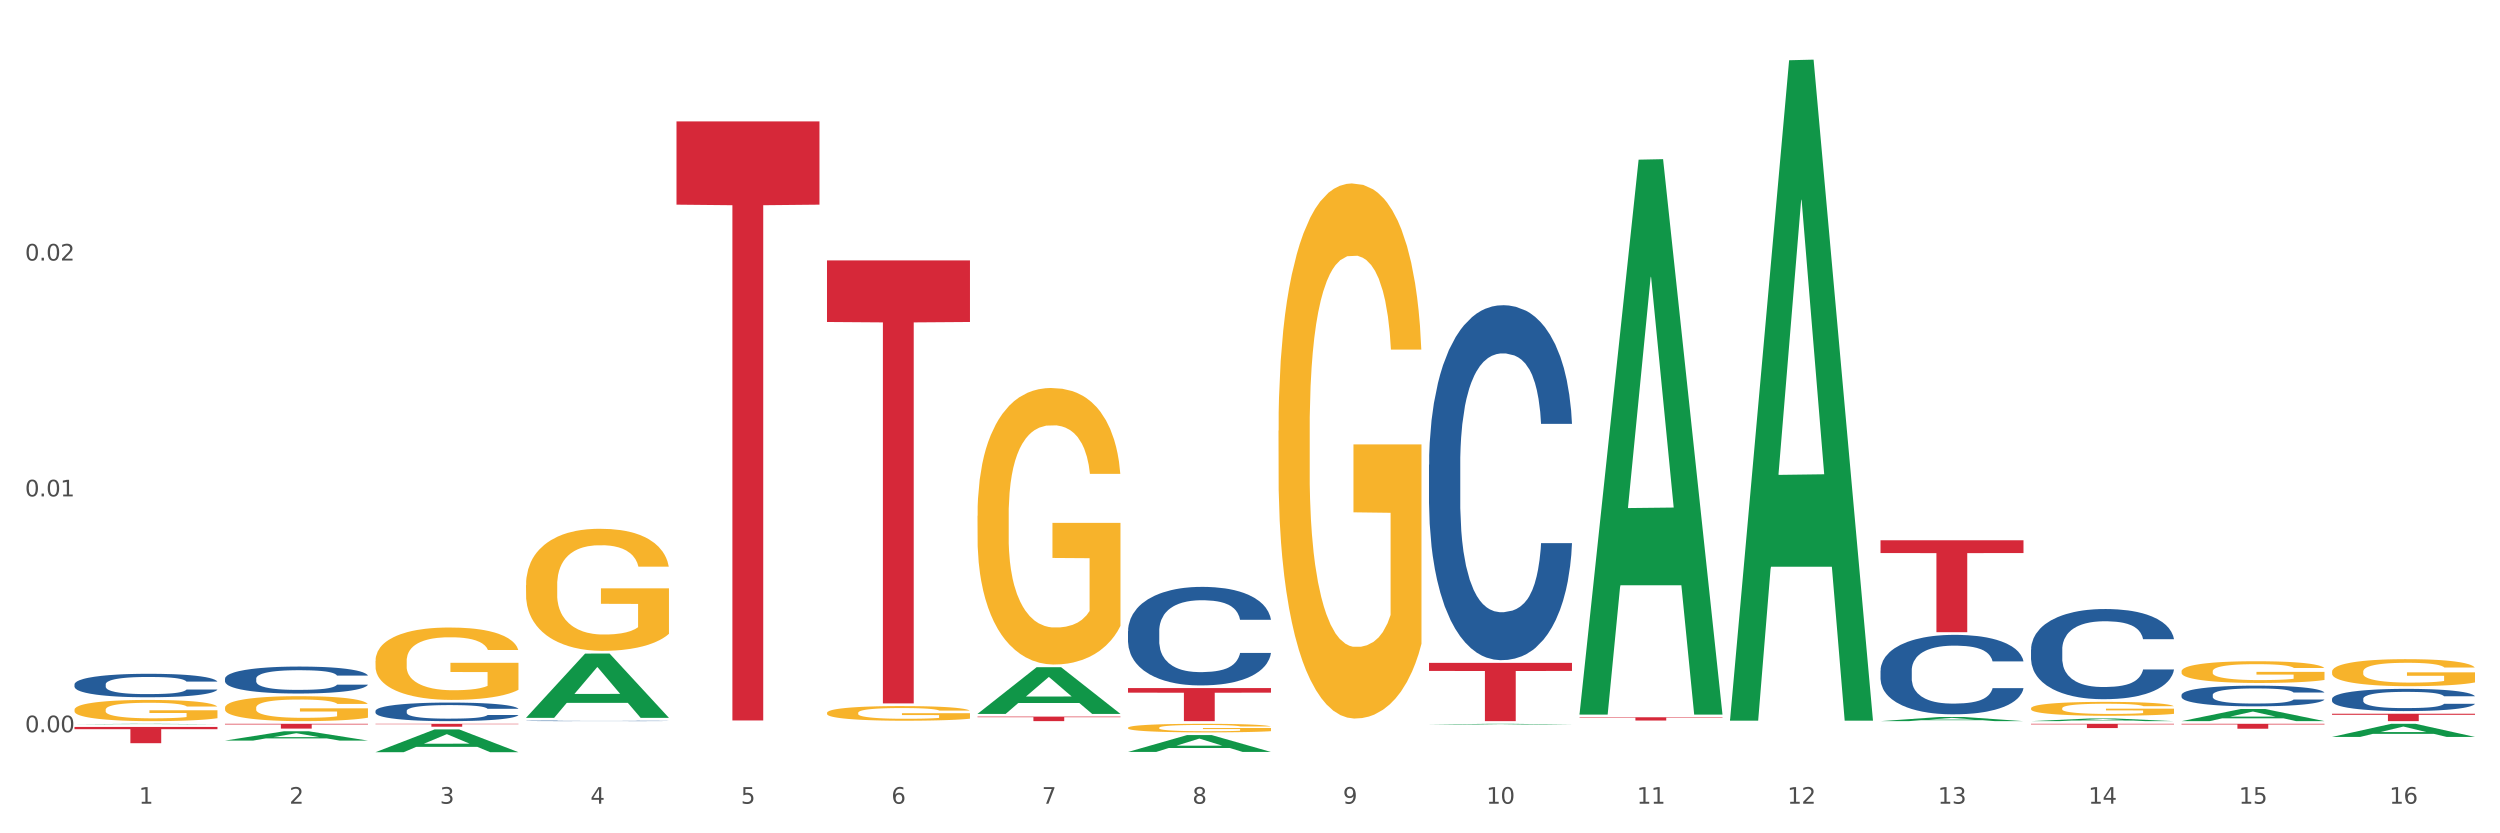 <?xml version="1.0" encoding="utf-8" standalone="no"?>
<!DOCTYPE svg PUBLIC "-//W3C//DTD SVG 1.1//EN"
  "http://www.w3.org/Graphics/SVG/1.1/DTD/svg11.dtd">
<svg xmlns:xlink="http://www.w3.org/1999/xlink" width="1080pt" height="360pt" viewBox="0 0 1080 360" xmlns="http://www.w3.org/2000/svg" version="1.1">
 <rect x="0" y="0" width="1080" height="360" fill="#333333" stroke="none"/>
 <defs>
  <style type="text/css">*{stroke-linejoin: round; stroke-linecap: butt}</style>
 </defs>
 <g id="figure_1">
  <g id="patch_1">
   <path d="M 0 360 
L 1080 360 
L 1080 0 
L 0 0 
z
" style="fill: #ffffff; stroke: #ffffff; stroke-linejoin: miter"/>
  </g>
  <g id="axes_1">
   <g id="matplotlib.axis_1">
    <g id="xtick_1">
     <g id="text_1">
      <!-- 1 -->
      <g style="fill: #4d4d4d" transform="translate(60.004 347.204) scale(0.096 -0.096)">
       <defs>
        <path id="DejaVuSans-31" d="M 794 531 
L 1825 531 
L 1825 4091 
L 703 3866 
L 703 4441 
L 1819 4666 
L 2450 4666 
L 2450 531 
L 3481 531 
L 3481 0 
L 794 0 
L 794 531 
z
" transform="scale(0.016)"/>
       </defs>
       <use xlink:href="#DejaVuSans-31"/>
      </g>
     </g>
    </g>
    <g id="xtick_2">
     <g id="text_2">
      <!-- 2 -->
      <g style="fill: #4d4d4d" transform="translate(125.021 347.204) scale(0.096 -0.096)">
       <defs>
        <path id="DejaVuSans-32" d="M 1228 531 
L 3431 531 
L 3431 0 
L 469 0 
L 469 531 
Q 828 903 1448 1529 
Q 2069 2156 2228 2338 
Q 2531 2678 2651 2914 
Q 2772 3150 2772 3378 
Q 2772 3750 2511 3984 
Q 2250 4219 1831 4219 
Q 1534 4219 1204 4116 
Q 875 4013 500 3803 
L 500 4441 
Q 881 4594 1212 4672 
Q 1544 4750 1819 4750 
Q 2544 4750 2975 4387 
Q 3406 4025 3406 3419 
Q 3406 3131 3298 2873 
Q 3191 2616 2906 2266 
Q 2828 2175 2409 1742 
Q 1991 1309 1228 531 
z
" transform="scale(0.016)"/>
       </defs>
       <use xlink:href="#DejaVuSans-32"/>
      </g>
     </g>
    </g>
    <g id="xtick_3">
     <g id="text_3">
      <!-- 3 -->
      <g style="fill: #4d4d4d" transform="translate(190.039 347.204) scale(0.096 -0.096)">
       <defs>
        <path id="DejaVuSans-33" d="M 2597 2516 
Q 3050 2419 3304 2112 
Q 3559 1806 3559 1356 
Q 3559 666 3084 287 
Q 2609 -91 1734 -91 
Q 1441 -91 1130 -33 
Q 819 25 488 141 
L 488 750 
Q 750 597 1062 519 
Q 1375 441 1716 441 
Q 2309 441 2620 675 
Q 2931 909 2931 1356 
Q 2931 1769 2642 2001 
Q 2353 2234 1838 2234 
L 1294 2234 
L 1294 2753 
L 1863 2753 
Q 2328 2753 2575 2939 
Q 2822 3125 2822 3475 
Q 2822 3834 2567 4026 
Q 2313 4219 1838 4219 
Q 1578 4219 1281 4162 
Q 984 4106 628 3988 
L 628 4550 
Q 988 4650 1302 4700 
Q 1616 4750 1894 4750 
Q 2613 4750 3031 4423 
Q 3450 4097 3450 3541 
Q 3450 3153 3228 2886 
Q 3006 2619 2597 2516 
z
" transform="scale(0.016)"/>
       </defs>
       <use xlink:href="#DejaVuSans-33"/>
      </g>
     </g>
    </g>
    <g id="xtick_4">
     <g id="text_4">
      <!-- 4 -->
      <g style="fill: #4d4d4d" transform="translate(255.056 347.204) scale(0.096 -0.096)">
       <defs>
        <path id="DejaVuSans-34" d="M 2419 4116 
L 825 1625 
L 2419 1625 
L 2419 4116 
z
M 2253 4666 
L 3047 4666 
L 3047 1625 
L 3713 1625 
L 3713 1100 
L 3047 1100 
L 3047 0 
L 2419 0 
L 2419 1100 
L 313 1100 
L 313 1709 
L 2253 4666 
z
" transform="scale(0.016)"/>
       </defs>
       <use xlink:href="#DejaVuSans-34"/>
      </g>
     </g>
    </g>
    <g id="xtick_5">
     <g id="text_5">
      <!-- 5 -->
      <g style="fill: #4d4d4d" transform="translate(320.073 347.204) scale(0.096 -0.096)">
       <defs>
        <path id="DejaVuSans-35" d="M 691 4666 
L 3169 4666 
L 3169 4134 
L 1269 4134 
L 1269 2991 
Q 1406 3038 1543 3061 
Q 1681 3084 1819 3084 
Q 2600 3084 3056 2656 
Q 3513 2228 3513 1497 
Q 3513 744 3044 326 
Q 2575 -91 1722 -91 
Q 1428 -91 1123 -41 
Q 819 9 494 109 
L 494 744 
Q 775 591 1075 516 
Q 1375 441 1709 441 
Q 2250 441 2565 725 
Q 2881 1009 2881 1497 
Q 2881 1984 2565 2268 
Q 2250 2553 1709 2553 
Q 1456 2553 1204 2497 
Q 953 2441 691 2322 
L 691 4666 
z
" transform="scale(0.016)"/>
       </defs>
       <use xlink:href="#DejaVuSans-35"/>
      </g>
     </g>
    </g>
    <g id="xtick_6">
     <g id="text_6">
      <!-- 6 -->
      <g style="fill: #4d4d4d" transform="translate(385.09 347.204) scale(0.096 -0.096)">
       <defs>
        <path id="DejaVuSans-36" d="M 2113 2584 
Q 1688 2584 1439 2293 
Q 1191 2003 1191 1497 
Q 1191 994 1439 701 
Q 1688 409 2113 409 
Q 2538 409 2786 701 
Q 3034 994 3034 1497 
Q 3034 2003 2786 2293 
Q 2538 2584 2113 2584 
z
M 3366 4563 
L 3366 3988 
Q 3128 4100 2886 4159 
Q 2644 4219 2406 4219 
Q 1781 4219 1451 3797 
Q 1122 3375 1075 2522 
Q 1259 2794 1537 2939 
Q 1816 3084 2150 3084 
Q 2853 3084 3261 2657 
Q 3669 2231 3669 1497 
Q 3669 778 3244 343 
Q 2819 -91 2113 -91 
Q 1303 -91 875 529 
Q 447 1150 447 2328 
Q 447 3434 972 4092 
Q 1497 4750 2381 4750 
Q 2619 4750 2861 4703 
Q 3103 4656 3366 4563 
z
" transform="scale(0.016)"/>
       </defs>
       <use xlink:href="#DejaVuSans-36"/>
      </g>
     </g>
    </g>
    <g id="xtick_7">
     <g id="text_7">
      <!-- 7 -->
      <g style="fill: #4d4d4d" transform="translate(450.108 347.204) scale(0.096 -0.096)">
       <defs>
        <path id="DejaVuSans-37" d="M 525 4666 
L 3525 4666 
L 3525 4397 
L 1831 0 
L 1172 0 
L 2766 4134 
L 525 4134 
L 525 4666 
z
" transform="scale(0.016)"/>
       </defs>
       <use xlink:href="#DejaVuSans-37"/>
      </g>
     </g>
    </g>
    <g id="xtick_8">
     <g id="text_8">
      <!-- 8 -->
      <g style="fill: #4d4d4d" transform="translate(515.125 347.204) scale(0.096 -0.096)">
       <defs>
        <path id="DejaVuSans-38" d="M 2034 2216 
Q 1584 2216 1326 1975 
Q 1069 1734 1069 1313 
Q 1069 891 1326 650 
Q 1584 409 2034 409 
Q 2484 409 2743 651 
Q 3003 894 3003 1313 
Q 3003 1734 2745 1975 
Q 2488 2216 2034 2216 
z
M 1403 2484 
Q 997 2584 770 2862 
Q 544 3141 544 3541 
Q 544 4100 942 4425 
Q 1341 4750 2034 4750 
Q 2731 4750 3128 4425 
Q 3525 4100 3525 3541 
Q 3525 3141 3298 2862 
Q 3072 2584 2669 2484 
Q 3125 2378 3379 2068 
Q 3634 1759 3634 1313 
Q 3634 634 3220 271 
Q 2806 -91 2034 -91 
Q 1263 -91 848 271 
Q 434 634 434 1313 
Q 434 1759 690 2068 
Q 947 2378 1403 2484 
z
M 1172 3481 
Q 1172 3119 1398 2916 
Q 1625 2713 2034 2713 
Q 2441 2713 2670 2916 
Q 2900 3119 2900 3481 
Q 2900 3844 2670 4047 
Q 2441 4250 2034 4250 
Q 1625 4250 1398 4047 
Q 1172 3844 1172 3481 
z
" transform="scale(0.016)"/>
       </defs>
       <use xlink:href="#DejaVuSans-38"/>
      </g>
     </g>
    </g>
    <g id="xtick_9">
     <g id="text_9">
      <!-- 9 -->
      <g style="fill: #4d4d4d" transform="translate(580.142 347.204) scale(0.096 -0.096)">
       <defs>
        <path id="DejaVuSans-39" d="M 703 97 
L 703 672 
Q 941 559 1184 500 
Q 1428 441 1663 441 
Q 2288 441 2617 861 
Q 2947 1281 2994 2138 
Q 2813 1869 2534 1725 
Q 2256 1581 1919 1581 
Q 1219 1581 811 2004 
Q 403 2428 403 3163 
Q 403 3881 828 4315 
Q 1253 4750 1959 4750 
Q 2769 4750 3195 4129 
Q 3622 3509 3622 2328 
Q 3622 1225 3098 567 
Q 2575 -91 1691 -91 
Q 1453 -91 1209 -44 
Q 966 3 703 97 
z
M 1959 2075 
Q 2384 2075 2632 2365 
Q 2881 2656 2881 3163 
Q 2881 3666 2632 3958 
Q 2384 4250 1959 4250 
Q 1534 4250 1286 3958 
Q 1038 3666 1038 3163 
Q 1038 2656 1286 2365 
Q 1534 2075 1959 2075 
z
" transform="scale(0.016)"/>
       </defs>
       <use xlink:href="#DejaVuSans-39"/>
      </g>
     </g>
    </g>
    <g id="xtick_10">
     <g id="text_10">
      <!-- 10 -->
      <g style="fill: #4d4d4d" transform="translate(642.105 347.204) scale(0.096 -0.096)">
       <defs>
        <path id="DejaVuSans-30" d="M 2034 4250 
Q 1547 4250 1301 3770 
Q 1056 3291 1056 2328 
Q 1056 1369 1301 889 
Q 1547 409 2034 409 
Q 2525 409 2770 889 
Q 3016 1369 3016 2328 
Q 3016 3291 2770 3770 
Q 2525 4250 2034 4250 
z
M 2034 4750 
Q 2819 4750 3233 4129 
Q 3647 3509 3647 2328 
Q 3647 1150 3233 529 
Q 2819 -91 2034 -91 
Q 1250 -91 836 529 
Q 422 1150 422 2328 
Q 422 3509 836 4129 
Q 1250 4750 2034 4750 
z
" transform="scale(0.016)"/>
       </defs>
       <use xlink:href="#DejaVuSans-31"/>
       <use xlink:href="#DejaVuSans-30" transform="translate(63.623 0)"/>
      </g>
     </g>
    </g>
    <g id="xtick_11">
     <g id="text_11">
      <!-- 11 -->
      <g style="fill: #4d4d4d" transform="translate(707.123 347.204) scale(0.096 -0.096)">
       <use xlink:href="#DejaVuSans-31"/>
       <use xlink:href="#DejaVuSans-31" transform="translate(63.623 0)"/>
      </g>
     </g>
    </g>
    <g id="xtick_12">
     <g id="text_12">
      <!-- 12 -->
      <g style="fill: #4d4d4d" transform="translate(772.14 347.204) scale(0.096 -0.096)">
       <use xlink:href="#DejaVuSans-31"/>
       <use xlink:href="#DejaVuSans-32" transform="translate(63.623 0)"/>
      </g>
     </g>
    </g>
    <g id="xtick_13">
     <g id="text_13">
      <!-- 13 -->
      <g style="fill: #4d4d4d" transform="translate(837.157 347.204) scale(0.096 -0.096)">
       <use xlink:href="#DejaVuSans-31"/>
       <use xlink:href="#DejaVuSans-33" transform="translate(63.623 0)"/>
      </g>
     </g>
    </g>
    <g id="xtick_14">
     <g id="text_14">
      <!-- 14 -->
      <g style="fill: #4d4d4d" transform="translate(902.174 347.204) scale(0.096 -0.096)">
       <use xlink:href="#DejaVuSans-31"/>
       <use xlink:href="#DejaVuSans-34" transform="translate(63.623 0)"/>
      </g>
     </g>
    </g>
    <g id="xtick_15">
     <g id="text_15">
      <!-- 15 -->
      <g style="fill: #4d4d4d" transform="translate(967.192 347.204) scale(0.096 -0.096)">
       <use xlink:href="#DejaVuSans-31"/>
       <use xlink:href="#DejaVuSans-35" transform="translate(63.623 0)"/>
      </g>
     </g>
    </g>
    <g id="xtick_16">
     <g id="text_16">
      <!-- 16 -->
      <g style="fill: #4d4d4d" transform="translate(1032.209 347.204) scale(0.096 -0.096)">
       <use xlink:href="#DejaVuSans-31"/>
       <use xlink:href="#DejaVuSans-36" transform="translate(63.623 0)"/>
      </g>
     </g>
    </g>
    <g id="xtick_17"/>
    <g id="xtick_18"/>
    <g id="xtick_19"/>
    <g id="xtick_20"/>
    <g id="xtick_21"/>
    <g id="xtick_22"/>
    <g id="xtick_23"/>
    <g id="xtick_24"/>
    <g id="xtick_25"/>
    <g id="xtick_26"/>
    <g id="xtick_27"/>
    <g id="xtick_28"/>
    <g id="xtick_29"/>
    <g id="xtick_30"/>
    <g id="xtick_31"/>
   </g>
   <g id="matplotlib.axis_2">
    <g id="ytick_1">
     <g id="text_17">
      <!-- 0.00 -->
      <g style="fill: #4d4d4d" transform="translate(10.8 316.332) scale(0.096 -0.096)">
       <defs>
        <path id="DejaVuSans-2e" d="M 684 794 
L 1344 794 
L 1344 0 
L 684 0 
L 684 794 
z
" transform="scale(0.016)"/>
       </defs>
       <use xlink:href="#DejaVuSans-30"/>
       <use xlink:href="#DejaVuSans-2e" transform="translate(63.623 0)"/>
       <use xlink:href="#DejaVuSans-30" transform="translate(95.41 0)"/>
       <use xlink:href="#DejaVuSans-30" transform="translate(159.033 0)"/>
      </g>
     </g>
    </g>
    <g id="ytick_2">
     <g id="text_18">
      <!-- 0.01 -->
      <g style="fill: #4d4d4d" transform="translate(10.8 214.447) scale(0.096 -0.096)">
       <use xlink:href="#DejaVuSans-30"/>
       <use xlink:href="#DejaVuSans-2e" transform="translate(63.623 0)"/>
       <use xlink:href="#DejaVuSans-30" transform="translate(95.41 0)"/>
       <use xlink:href="#DejaVuSans-31" transform="translate(159.033 0)"/>
      </g>
     </g>
    </g>
    <g id="ytick_3">
     <g id="text_19">
      <!-- 0.02 -->
      <g style="fill: #4d4d4d" transform="translate(10.8 112.562) scale(0.096 -0.096)">
       <use xlink:href="#DejaVuSans-30"/>
       <use xlink:href="#DejaVuSans-2e" transform="translate(63.623 0)"/>
       <use xlink:href="#DejaVuSans-30" transform="translate(95.41 0)"/>
       <use xlink:href="#DejaVuSans-32" transform="translate(159.033 0)"/>
      </g>
     </g>
    </g>
    <g id="ytick_4"/>
    <g id="ytick_5"/>
    <g id="ytick_6"/>
   </g>
   <g id="PolyCollection_1">
    <path d="M 97.192 312.685 
L 158.959 312.685 
L 158.959 312.972 
L 134.662 312.974 
L 134.662 314.752 
L 121.343 314.752 
L 121.343 312.974 
L 97.192 312.972 
L 97.192 312.687 
L 97.192 312.685 
z
" clip-path="url(#p60412835a4)" style="fill: #d62839"/>
    <path d="M 812.382 311.534 
L 812.446 311.532 
L 837.916 309.742 
L 848.487 309.74 
L 874.148 311.538 
L 861.922 311.538 
L 856.382 311.119 
L 830.084 311.119 
L 829.893 311.126 
L 824.544 311.538 
L 812.382 311.538 
L 812.382 311.534 
L 833.395 310.869 
L 853.071 310.867 
L 843.329 310.123 
L 843.201 310.12 
L 843.074 310.125 
L 833.332 310.867 
L 833.395 310.869 
L 812.382 311.534 
z
" clip-path="url(#p60412835a4)" style="fill: #109648"/>
    <path d="M 877.399 312.685 
L 939.166 312.685 
L 939.166 312.94 
L 914.869 312.942 
L 914.869 314.52 
L 901.549 314.52 
L 901.549 312.942 
L 877.399 312.94 
L 877.399 312.687 
L 877.399 312.685 
z
" clip-path="url(#p60412835a4)" style="fill: #d62839"/>
    <path d="M 487.296 297.254 
L 549.062 297.254 
L 549.062 299.239 
L 524.765 299.252 
L 524.765 311.538 
L 511.446 311.538 
L 511.446 299.252 
L 487.296 299.239 
L 487.296 297.267 
L 487.296 297.254 
z
" clip-path="url(#p60412835a4)" style="fill: #d62839"/>
    <path d="M 292.244 52.449 
L 354.01 52.449 
L 354.01 88.414 
L 329.714 88.657 
L 329.714 311.253 
L 316.394 311.253 
L 316.394 88.657 
L 292.244 88.414 
L 292.244 52.692 
L 292.244 52.449 
z
" clip-path="url(#p60412835a4)" style="fill: #d62839"/>
    <path d="M 357.261 112.499 
L 419.028 112.499 
L 419.028 139.095 
L 394.731 139.275 
L 394.731 303.881 
L 381.412 303.881 
L 381.412 139.275 
L 357.261 139.095 
L 357.261 112.679 
L 357.261 112.499 
z
" clip-path="url(#p60412835a4)" style="fill: #d62839"/>
    <path d="M 422.278 309.559 
L 484.045 309.559 
L 484.045 309.834 
L 459.748 309.835 
L 459.748 311.538 
L 446.429 311.538 
L 446.429 309.835 
L 422.278 309.834 
L 422.278 309.56 
L 422.278 309.559 
z
" clip-path="url(#p60412835a4)" style="fill: #d62839"/>
    <path d="M 162.209 312.685 
L 223.976 312.685 
L 223.976 312.86 
L 199.679 312.861 
L 199.679 313.944 
L 186.36 313.944 
L 186.36 312.861 
L 162.209 312.86 
L 162.209 312.686 
L 162.209 312.685 
z
" clip-path="url(#p60412835a4)" style="fill: #d62839"/>
    <path d="M 877.399 311.535 
L 877.463 311.534 
L 902.933 310.369 
L 913.504 310.368 
L 939.166 311.538 
L 926.94 311.538 
L 921.4 311.265 
L 895.101 311.265 
L 894.91 311.27 
L 889.561 311.538 
L 877.399 311.538 
L 877.399 311.535 
L 898.412 311.103 
L 918.089 311.102 
L 908.346 310.617 
L 908.219 310.615 
L 908.091 310.619 
L 898.349 311.102 
L 898.412 311.103 
L 877.399 311.535 
z
" clip-path="url(#p60412835a4)" style="fill: #109648"/>
    <path d="M 942.416 311.528 
L 942.48 311.523 
L 967.951 306.292 
L 978.521 306.287 
L 1004.183 311.538 
L 991.957 311.538 
L 986.417 310.315 
L 960.118 310.315 
L 959.927 310.335 
L 954.579 311.538 
L 942.416 311.538 
L 942.416 311.528 
L 963.43 309.585 
L 983.106 309.58 
L 973.363 307.406 
L 973.236 307.396 
L 973.109 307.411 
L 963.366 309.58 
L 963.43 309.585 
L 942.416 311.528 
z
" clip-path="url(#p60412835a4)" style="fill: #109648"/>
    <path d="M 1007.434 318.343 
L 1007.497 318.338 
L 1032.968 312.691 
L 1043.538 312.685 
L 1069.2 318.354 
L 1056.974 318.354 
L 1051.434 317.034 
L 1025.136 317.034 
L 1024.945 317.055 
L 1019.596 318.354 
L 1007.434 318.354 
L 1007.434 318.343 
L 1028.447 316.246 
L 1048.123 316.241 
L 1038.38 313.893 
L 1038.253 313.883 
L 1038.126 313.899 
L 1028.383 316.241 
L 1028.447 316.246 
L 1007.434 318.343 
z
" clip-path="url(#p60412835a4)" style="fill: #109648"/>
    <path d="M 1007.434 308.344 
L 1069.2 308.344 
L 1069.2 308.788 
L 1044.903 308.791 
L 1044.903 311.538 
L 1031.584 311.538 
L 1031.584 308.791 
L 1007.434 308.788 
L 1007.434 308.347 
L 1007.434 308.344 
z
" clip-path="url(#p60412835a4)" style="fill: #d62839"/>
    <path d="M 942.416 312.685 
L 1004.183 312.685 
L 1004.183 312.98 
L 979.886 312.982 
L 979.886 314.805 
L 966.567 314.805 
L 966.567 312.982 
L 942.416 312.98 
L 942.416 312.687 
L 942.416 312.685 
z
" clip-path="url(#p60412835a4)" style="fill: #d62839"/>
    <path d="M 32.175 314.025 
L 93.941 314.025 
L 93.941 315.005 
L 69.645 315.012 
L 69.645 321.076 
L 56.325 321.076 
L 56.325 315.012 
L 32.175 315.005 
L 32.175 314.032 
L 32.175 314.025 
z
" clip-path="url(#p60412835a4)" style="fill: #d62839"/>
    <path d="M 682.347 309.852 
L 744.114 309.852 
L 744.114 310.047 
L 719.817 310.049 
L 719.817 311.26 
L 706.498 311.26 
L 706.498 310.049 
L 682.347 310.047 
L 682.347 309.853 
L 682.347 309.852 
z
" clip-path="url(#p60412835a4)" style="fill: #d62839"/>
    <path d="M 617.33 286.345 
L 679.097 286.345 
L 679.097 289.846 
L 654.8 289.87 
L 654.8 311.538 
L 641.481 311.538 
L 641.481 289.87 
L 617.33 289.846 
L 617.33 286.369 
L 617.33 286.345 
z
" clip-path="url(#p60412835a4)" style="fill: #d62839"/>
    <path d="M 812.382 289.684 
L 812.455 289.653 
L 812.455 288.775 
L 812.674 287.583 
L 813.477 285.388 
L 814.499 283.726 
L 816.251 281.782 
L 817.201 280.967 
L 818.442 280.057 
L 820.997 278.584 
L 823.917 277.329 
L 825.962 276.64 
L 827.495 276.201 
L 830.926 275.417 
L 832.898 275.072 
L 834.942 274.789 
L 836.694 274.601 
L 839.615 274.382 
L 841.951 274.288 
L 844.652 274.256 
L 846.916 274.288 
L 849.909 274.413 
L 854.29 274.789 
L 855.969 275.009 
L 858.232 275.385 
L 860.568 275.887 
L 862.467 276.389 
L 864.657 277.11 
L 866.92 278.051 
L 869.111 279.242 
L 870.644 280.34 
L 871.885 281.5 
L 872.98 282.911 
L 873.783 284.447 
L 874.148 285.733 
L 860.787 285.733 
L 860.422 284.573 
L 859.692 283.319 
L 858.962 282.472 
L 858.159 281.782 
L 856.918 280.998 
L 855.823 280.496 
L 853.998 279.901 
L 852.318 279.524 
L 850.931 279.305 
L 849.252 279.117 
L 845.674 278.929 
L 843.119 278.929 
L 841.513 278.991 
L 839.542 279.148 
L 837.862 279.368 
L 835.891 279.744 
L 834.358 280.152 
L 832.825 280.685 
L 831.949 281.061 
L 830.634 281.751 
L 829.758 282.315 
L 828.59 283.287 
L 827.933 283.977 
L 826.765 285.764 
L 826.254 287.081 
L 826.035 287.991 
L 825.889 288.994 
L 825.889 293.886 
L 826.327 296.081 
L 826.692 297.022 
L 827.276 298.088 
L 828.371 299.467 
L 829.977 300.816 
L 831.657 301.788 
L 833.044 302.384 
L 834.358 302.823 
L 835.672 303.168 
L 837.278 303.481 
L 838.592 303.669 
L 840.564 303.857 
L 842.9 303.951 
L 844.725 303.951 
L 848.449 303.795 
L 850.128 303.638 
L 851.734 303.418 
L 853.486 303.073 
L 854.874 302.697 
L 855.677 302.415 
L 856.991 301.819 
L 858.013 301.192 
L 858.889 300.471 
L 859.473 299.844 
L 860.13 298.903 
L 860.641 297.837 
L 860.787 297.272 
L 874.148 297.272 
L 873.856 298.401 
L 873.345 299.499 
L 872.323 300.973 
L 871.52 301.819 
L 870.279 302.854 
L 868.965 303.732 
L 867.139 304.704 
L 865.46 305.425 
L 863.708 306.052 
L 861.81 306.617 
L 858.378 307.401 
L 857.137 307.62 
L 854.509 307.996 
L 852.464 308.216 
L 849.471 308.435 
L 846.405 308.561 
L 843.192 308.592 
L 840.345 308.53 
L 837.205 308.341 
L 835.234 308.153 
L 833.044 307.871 
L 830.488 307.432 
L 828.079 306.899 
L 825.816 306.272 
L 823.698 305.551 
L 821.727 304.735 
L 819.172 303.387 
L 817.274 302.07 
L 815.886 300.847 
L 814.937 299.812 
L 813.988 298.495 
L 813.477 297.586 
L 812.674 295.391 
L 812.382 293.353 
L 812.382 289.684 
z
" clip-path="url(#p60412835a4)" style="fill: #255c99"/>
    <path d="M 877.399 280.603 
L 877.472 280.568 
L 877.472 279.571 
L 877.691 278.219 
L 878.494 275.728 
L 879.516 273.842 
L 881.269 271.636 
L 882.218 270.711 
L 883.459 269.679 
L 886.014 268.006 
L 888.935 266.583 
L 890.979 265.8 
L 892.512 265.302 
L 895.944 264.412 
L 897.915 264.021 
L 899.959 263.701 
L 901.711 263.487 
L 904.632 263.238 
L 906.968 263.131 
L 909.67 263.096 
L 911.933 263.131 
L 914.926 263.274 
L 919.307 263.701 
L 920.986 263.95 
L 923.249 264.377 
L 925.586 264.946 
L 927.484 265.515 
L 929.674 266.334 
L 931.938 267.401 
L 934.128 268.754 
L 935.661 269.999 
L 936.902 271.316 
L 937.997 272.917 
L 938.8 274.661 
L 939.166 276.12 
L 925.805 276.12 
L 925.44 274.803 
L 924.71 273.38 
L 923.979 272.419 
L 923.176 271.636 
L 921.935 270.746 
L 920.84 270.177 
L 919.015 269.501 
L 917.336 269.074 
L 915.948 268.825 
L 914.269 268.611 
L 910.692 268.398 
L 908.136 268.398 
L 906.53 268.469 
L 904.559 268.647 
L 902.88 268.896 
L 900.908 269.323 
L 899.375 269.786 
L 897.842 270.39 
L 896.966 270.817 
L 895.652 271.6 
L 894.775 272.241 
L 893.607 273.344 
L 892.95 274.127 
L 891.782 276.155 
L 891.271 277.65 
L 891.052 278.682 
L 890.906 279.82 
L 890.906 285.371 
L 891.344 287.862 
L 891.709 288.93 
L 892.293 290.14 
L 893.388 291.706 
L 894.995 293.236 
L 896.674 294.339 
L 898.061 295.015 
L 899.375 295.513 
L 900.689 295.904 
L 902.296 296.26 
L 903.61 296.474 
L 905.581 296.687 
L 907.917 296.794 
L 909.743 296.794 
L 913.466 296.616 
L 915.145 296.438 
L 916.751 296.189 
L 918.504 295.798 
L 919.891 295.371 
L 920.694 295.05 
L 922.008 294.374 
L 923.03 293.663 
L 923.906 292.844 
L 924.491 292.133 
L 925.148 291.065 
L 925.659 289.855 
L 925.805 289.215 
L 939.166 289.215 
L 938.873 290.496 
L 938.362 291.741 
L 937.34 293.414 
L 936.537 294.374 
L 935.296 295.549 
L 933.982 296.545 
L 932.157 297.648 
L 930.477 298.467 
L 928.725 299.178 
L 926.827 299.819 
L 923.395 300.708 
L 922.154 300.957 
L 919.526 301.384 
L 917.482 301.634 
L 914.488 301.883 
L 911.422 302.025 
L 908.209 302.061 
L 905.362 301.989 
L 902.223 301.776 
L 900.251 301.562 
L 898.061 301.242 
L 895.506 300.744 
L 893.096 300.139 
L 890.833 299.427 
L 888.716 298.609 
L 886.744 297.684 
L 884.189 296.154 
L 882.291 294.659 
L 880.904 293.271 
L 879.954 292.097 
L 879.005 290.602 
L 878.494 289.57 
L 877.691 287.08 
L 877.399 284.767 
L 877.399 280.603 
z
" clip-path="url(#p60412835a4)" style="fill: #255c99"/>
    <path d="M 1007.434 290.156 
L 1007.507 290.145 
L 1007.507 289.761 
L 1007.652 289.43 
L 1008.382 288.63 
L 1009.475 287.969 
L 1010.278 287.617 
L 1011.08 287.329 
L 1012.028 287.041 
L 1013.195 286.742 
L 1015.309 286.305 
L 1016.622 286.081 
L 1018.226 285.846 
L 1021.143 285.505 
L 1023.258 285.313 
L 1025.446 285.153 
L 1029.019 284.961 
L 1031.353 284.875 
L 1033.832 284.811 
L 1036.822 284.769 
L 1039.083 284.758 
L 1044.041 284.79 
L 1048.271 284.886 
L 1050.313 284.961 
L 1052.938 285.089 
L 1054.324 285.174 
L 1056.584 285.345 
L 1058.918 285.569 
L 1060.522 285.761 
L 1062.929 286.123 
L 1064.752 286.486 
L 1066.429 286.934 
L 1067.304 287.243 
L 1067.96 287.531 
L 1068.544 287.862 
L 1069.127 288.385 
L 1056.001 288.385 
L 1055.49 288.011 
L 1054.688 287.659 
L 1053.521 287.318 
L 1052.5 287.105 
L 1050.75 286.838 
L 1049.146 286.667 
L 1047.469 286.539 
L 1045.427 286.433 
L 1043.823 286.379 
L 1041.562 286.337 
L 1037.114 286.347 
L 1034.124 286.433 
L 1032.082 286.539 
L 1030.769 286.635 
L 1029.602 286.742 
L 1028.29 286.891 
L 1026.758 287.115 
L 1025.665 287.318 
L 1024.571 287.574 
L 1023.696 287.83 
L 1022.893 288.129 
L 1022.237 288.449 
L 1021.727 288.779 
L 1021.289 289.185 
L 1020.925 289.857 
L 1020.925 291.318 
L 1021.07 291.649 
L 1021.435 292.086 
L 1021.873 292.417 
L 1022.602 292.812 
L 1023.258 293.078 
L 1024.498 293.462 
L 1025.883 293.782 
L 1026.977 293.985 
L 1028.071 294.156 
L 1029.967 294.39 
L 1032.082 294.582 
L 1033.905 294.7 
L 1036.384 294.806 
L 1038.062 294.849 
L 1039.52 294.87 
L 1043.093 294.87 
L 1045.646 294.838 
L 1048.49 294.764 
L 1050.677 294.668 
L 1052.5 294.55 
L 1054.542 294.358 
L 1055.855 294.177 
L 1055.855 291.948 
L 1039.812 291.937 
L 1039.812 290.454 
L 1069.2 290.454 
L 1069.2 294.806 
L 1067.96 295.03 
L 1066.575 295.233 
L 1065.116 295.414 
L 1062.929 295.638 
L 1060.303 295.852 
L 1057.97 296.001 
L 1055.49 296.129 
L 1052.573 296.246 
L 1048.781 296.353 
L 1046.448 296.396 
L 1043.531 296.428 
L 1040.103 296.438 
L 1037.114 296.417 
L 1034.197 296.364 
L 1031.134 296.268 
L 1028.144 296.129 
L 1025.883 295.99 
L 1023.623 295.82 
L 1021.216 295.596 
L 1019.32 295.382 
L 1017.862 295.19 
L 1016.257 294.945 
L 1014.507 294.625 
L 1013.195 294.337 
L 1012.028 294.038 
L 1010.788 293.654 
L 1009.913 293.324 
L 1009.038 292.908 
L 1008.527 292.598 
L 1007.944 292.118 
L 1007.507 291.446 
L 1007.434 290.156 
z
" clip-path="url(#p60412835a4)" style="fill: #f7b32b"/>
    <path d="M 617.33 200.748 
L 617.403 200.608 
L 617.403 196.686 
L 617.622 191.365 
L 618.425 181.561 
L 619.447 174.138 
L 621.2 165.455 
L 622.149 161.814 
L 623.39 157.753 
L 625.945 151.17 
L 628.866 145.568 
L 630.91 142.487 
L 632.443 140.527 
L 635.875 137.025 
L 637.846 135.485 
L 639.89 134.224 
L 641.642 133.384 
L 644.563 132.404 
L 646.899 131.984 
L 649.601 131.844 
L 651.864 131.984 
L 654.857 132.544 
L 659.238 134.224 
L 660.917 135.205 
L 663.18 136.885 
L 665.517 139.126 
L 667.415 141.367 
L 669.605 144.588 
L 671.869 148.79 
L 674.059 154.111 
L 675.592 159.013 
L 676.833 164.195 
L 677.928 170.497 
L 678.732 177.36 
L 679.097 183.102 
L 665.736 183.102 
L 665.371 177.92 
L 664.641 172.318 
L 663.91 168.536 
L 663.107 165.455 
L 661.866 161.954 
L 660.771 159.713 
L 658.946 157.052 
L 657.267 155.372 
L 655.879 154.392 
L 654.2 153.551 
L 650.623 152.711 
L 648.067 152.711 
L 646.461 152.991 
L 644.49 153.691 
L 642.811 154.672 
L 640.839 156.352 
L 639.306 158.173 
L 637.773 160.554 
L 636.897 162.234 
L 635.583 165.315 
L 634.707 167.836 
L 633.538 172.178 
L 632.881 175.259 
L 631.713 183.242 
L 631.202 189.124 
L 630.983 193.185 
L 630.837 197.667 
L 630.837 219.514 
L 631.275 229.318 
L 631.64 233.519 
L 632.224 238.281 
L 633.319 244.443 
L 634.926 250.465 
L 636.605 254.807 
L 637.992 257.468 
L 639.306 259.428 
L 640.62 260.969 
L 642.227 262.369 
L 643.541 263.21 
L 645.512 264.05 
L 647.848 264.47 
L 649.674 264.47 
L 653.397 263.77 
L 655.076 263.07 
L 656.683 262.089 
L 658.435 260.549 
L 659.822 258.868 
L 660.625 257.608 
L 661.939 254.947 
L 662.961 252.146 
L 663.837 248.925 
L 664.422 246.124 
L 665.079 241.922 
L 665.59 237.161 
L 665.736 234.64 
L 679.097 234.64 
L 678.805 239.682 
L 678.293 244.583 
L 677.271 251.166 
L 676.468 254.947 
L 675.227 259.569 
L 673.913 263.49 
L 672.088 267.831 
L 670.408 271.053 
L 668.656 273.854 
L 666.758 276.374 
L 663.326 279.876 
L 662.085 280.856 
L 659.457 282.537 
L 657.413 283.517 
L 654.419 284.497 
L 651.353 285.057 
L 648.14 285.198 
L 645.293 284.917 
L 642.154 284.077 
L 640.182 283.237 
L 637.992 281.976 
L 635.437 280.016 
L 633.027 277.635 
L 630.764 274.834 
L 628.647 271.613 
L 626.675 267.971 
L 624.12 261.949 
L 622.222 256.067 
L 620.835 250.605 
L 619.886 245.984 
L 618.936 240.102 
L 618.425 236.04 
L 617.622 226.237 
L 617.33 217.134 
L 617.33 200.748 
z
" clip-path="url(#p60412835a4)" style="fill: #255c99"/>
    <path d="M 942.416 289.997 
L 942.489 289.988 
L 942.489 289.679 
L 942.635 289.413 
L 943.364 288.77 
L 944.458 288.238 
L 945.26 287.955 
L 946.063 287.724 
L 947.011 287.492 
L 948.177 287.252 
L 950.292 286.9 
L 951.605 286.72 
L 953.209 286.531 
L 956.126 286.257 
L 958.241 286.103 
L 960.429 285.974 
L 964.002 285.82 
L 966.335 285.751 
L 968.815 285.699 
L 971.805 285.665 
L 974.065 285.657 
L 979.024 285.682 
L 983.254 285.759 
L 985.296 285.82 
L 987.921 285.922 
L 989.306 285.991 
L 991.567 286.128 
L 993.901 286.308 
L 995.505 286.463 
L 997.911 286.754 
L 999.734 287.046 
L 1001.412 287.406 
L 1002.287 287.655 
L 1002.943 287.887 
L 1003.526 288.153 
L 1004.11 288.573 
L 990.984 288.573 
L 990.473 288.273 
L 989.671 287.99 
L 988.504 287.715 
L 987.483 287.544 
L 985.733 287.329 
L 984.129 287.192 
L 982.451 287.089 
L 980.41 287.003 
L 978.805 286.96 
L 976.545 286.926 
L 972.096 286.935 
L 969.106 287.003 
L 967.065 287.089 
L 965.752 287.166 
L 964.585 287.252 
L 963.273 287.372 
L 961.741 287.552 
L 960.647 287.715 
L 959.553 287.921 
L 958.678 288.127 
L 957.876 288.367 
L 957.22 288.624 
L 956.709 288.89 
L 956.272 289.216 
L 955.907 289.757 
L 955.907 290.932 
L 956.053 291.198 
L 956.418 291.549 
L 956.855 291.815 
L 957.585 292.132 
L 958.241 292.347 
L 959.481 292.656 
L 960.866 292.913 
L 961.96 293.076 
L 963.054 293.213 
L 964.95 293.402 
L 967.065 293.556 
L 968.888 293.651 
L 971.367 293.736 
L 973.044 293.771 
L 974.503 293.788 
L 978.076 293.788 
L 980.628 293.762 
L 983.472 293.702 
L 985.66 293.625 
L 987.483 293.531 
L 989.525 293.376 
L 990.838 293.23 
L 990.838 291.438 
L 974.795 291.429 
L 974.795 290.237 
L 1004.183 290.237 
L 1004.183 293.736 
L 1002.943 293.917 
L 1001.558 294.08 
L 1000.099 294.225 
L 997.911 294.405 
L 995.286 294.577 
L 992.953 294.697 
L 990.473 294.8 
L 987.556 294.894 
L 983.764 294.98 
L 981.431 295.014 
L 978.514 295.04 
L 975.086 295.049 
L 972.096 295.032 
L 969.179 294.989 
L 966.117 294.912 
L 963.127 294.8 
L 960.866 294.689 
L 958.605 294.551 
L 956.199 294.371 
L 954.303 294.2 
L 952.844 294.045 
L 951.24 293.848 
L 949.49 293.591 
L 948.177 293.359 
L 947.011 293.119 
L 945.771 292.81 
L 944.896 292.544 
L 944.021 292.21 
L 943.51 291.961 
L 942.927 291.575 
L 942.489 291.035 
L 942.416 289.997 
z
" clip-path="url(#p60412835a4)" style="fill: #f7b32b"/>
    <path d="M 812.382 233.394 
L 874.148 233.394 
L 874.148 238.913 
L 849.852 238.95 
L 849.852 273.109 
L 836.532 273.109 
L 836.532 238.95 
L 812.382 238.913 
L 812.382 233.431 
L 812.382 233.394 
z
" clip-path="url(#p60412835a4)" style="fill: #d62839"/>
    <path d="M 552.313 186.064 
L 552.386 185.853 
L 552.386 178.253 
L 552.532 171.708 
L 553.261 155.874 
L 554.355 142.784 
L 555.157 135.817 
L 555.959 130.117 
L 556.907 124.416 
L 558.074 118.505 
L 560.189 109.849 
L 561.501 105.415 
L 563.106 100.771 
L 566.023 94.015 
L 568.137 90.214 
L 570.325 87.048 
L 573.898 83.247 
L 576.232 81.558 
L 578.711 80.292 
L 581.701 79.447 
L 583.962 79.236 
L 588.921 79.869 
L 593.15 81.769 
L 595.192 83.247 
L 597.817 85.781 
L 599.203 87.47 
L 601.464 90.848 
L 603.797 95.281 
L 605.401 99.082 
L 607.808 106.26 
L 609.631 113.438 
L 611.308 122.305 
L 612.183 128.428 
L 612.84 134.128 
L 613.423 140.673 
L 614.006 151.018 
L 600.88 151.018 
L 600.37 143.629 
L 599.567 136.661 
L 598.401 129.906 
L 597.38 125.683 
L 595.63 120.405 
L 594.025 117.027 
L 592.348 114.494 
L 590.306 112.382 
L 588.702 111.327 
L 586.441 110.482 
L 581.993 110.693 
L 579.003 112.382 
L 576.961 114.494 
L 575.649 116.394 
L 574.482 118.505 
L 573.169 121.461 
L 571.638 125.894 
L 570.544 129.906 
L 569.45 134.973 
L 568.575 140.039 
L 567.773 145.951 
L 567.116 152.285 
L 566.606 158.829 
L 566.168 166.852 
L 565.804 180.153 
L 565.804 209.077 
L 565.95 215.622 
L 566.314 224.278 
L 566.752 230.822 
L 567.481 238.634 
L 568.137 243.912 
L 569.377 251.513 
L 570.763 257.846 
L 571.856 261.858 
L 572.95 265.236 
L 574.846 269.88 
L 576.961 273.68 
L 578.784 276.003 
L 581.264 278.114 
L 582.941 278.959 
L 584.399 279.381 
L 587.973 279.381 
L 590.525 278.747 
L 593.369 277.27 
L 595.557 275.369 
L 597.38 273.047 
L 599.422 269.247 
L 600.734 265.658 
L 600.734 221.533 
L 584.691 221.322 
L 584.691 191.976 
L 614.079 191.976 
L 614.079 278.114 
L 612.84 282.548 
L 611.454 286.559 
L 609.996 290.148 
L 607.808 294.582 
L 605.183 298.804 
L 602.849 301.76 
L 600.37 304.293 
L 597.453 306.616 
L 593.661 308.727 
L 591.327 309.571 
L 588.41 310.205 
L 584.983 310.416 
L 581.993 309.994 
L 579.076 308.938 
L 576.013 307.038 
L 573.023 304.293 
L 570.763 301.549 
L 568.502 298.171 
L 566.096 293.737 
L 564.199 289.515 
L 562.741 285.715 
L 561.137 280.859 
L 559.387 274.525 
L 558.074 268.825 
L 556.907 262.913 
L 555.667 255.313 
L 554.792 248.768 
L 553.917 240.534 
L 553.407 234.412 
L 552.823 224.911 
L 552.386 211.61 
L 552.313 186.064 
z
" clip-path="url(#p60412835a4)" style="fill: #f7b32b"/>
    <path d="M 877.399 305.987 
L 877.472 305.981 
L 877.472 305.783 
L 877.618 305.613 
L 878.347 305.201 
L 879.441 304.861 
L 880.243 304.68 
L 881.045 304.532 
L 881.993 304.383 
L 883.16 304.23 
L 885.275 304.004 
L 886.588 303.889 
L 888.192 303.768 
L 891.109 303.593 
L 893.224 303.494 
L 895.411 303.411 
L 898.985 303.313 
L 901.318 303.269 
L 903.798 303.236 
L 906.787 303.214 
L 909.048 303.208 
L 914.007 303.225 
L 918.236 303.274 
L 920.278 303.313 
L 922.904 303.378 
L 924.289 303.422 
L 926.55 303.51 
L 928.883 303.626 
L 930.488 303.724 
L 932.894 303.911 
L 934.717 304.098 
L 936.394 304.328 
L 937.27 304.488 
L 937.926 304.636 
L 938.509 304.806 
L 939.093 305.075 
L 925.966 305.075 
L 925.456 304.883 
L 924.654 304.702 
L 923.487 304.526 
L 922.466 304.416 
L 920.716 304.279 
L 919.111 304.191 
L 917.434 304.125 
L 915.392 304.07 
L 913.788 304.043 
L 911.527 304.021 
L 907.079 304.026 
L 904.089 304.07 
L 902.047 304.125 
L 900.735 304.175 
L 899.568 304.23 
L 898.255 304.306 
L 896.724 304.422 
L 895.63 304.526 
L 894.536 304.658 
L 893.661 304.79 
L 892.859 304.943 
L 892.203 305.108 
L 891.692 305.278 
L 891.255 305.487 
L 890.89 305.833 
L 890.89 306.585 
L 891.036 306.755 
L 891.4 306.98 
L 891.838 307.151 
L 892.567 307.354 
L 893.224 307.491 
L 894.463 307.689 
L 895.849 307.853 
L 896.943 307.958 
L 898.037 308.046 
L 899.933 308.166 
L 902.047 308.265 
L 903.87 308.326 
L 906.35 308.38 
L 908.027 308.402 
L 909.486 308.413 
L 913.059 308.413 
L 915.611 308.397 
L 918.455 308.359 
L 920.643 308.309 
L 922.466 308.249 
L 924.508 308.15 
L 925.82 308.057 
L 925.82 306.909 
L 909.777 306.903 
L 909.777 306.14 
L 939.166 306.14 
L 939.166 308.38 
L 937.926 308.496 
L 936.54 308.6 
L 935.082 308.693 
L 932.894 308.809 
L 930.269 308.919 
L 927.935 308.995 
L 925.456 309.061 
L 922.539 309.122 
L 918.747 309.177 
L 916.413 309.199 
L 913.496 309.215 
L 910.069 309.221 
L 907.079 309.21 
L 904.162 309.182 
L 901.099 309.133 
L 898.109 309.061 
L 895.849 308.99 
L 893.588 308.902 
L 891.182 308.787 
L 889.286 308.677 
L 887.827 308.578 
L 886.223 308.452 
L 884.473 308.287 
L 883.16 308.139 
L 881.993 307.985 
L 880.754 307.787 
L 879.879 307.617 
L 879.003 307.403 
L 878.493 307.244 
L 877.91 306.997 
L 877.472 306.651 
L 877.399 305.987 
z
" clip-path="url(#p60412835a4)" style="fill: #f7b32b"/>
    <path d="M 97.192 305.736 
L 97.265 305.726 
L 97.265 305.372 
L 97.411 305.066 
L 98.14 304.327 
L 99.234 303.717 
L 100.036 303.392 
L 100.838 303.126 
L 101.786 302.86 
L 102.953 302.584 
L 105.068 302.18 
L 106.381 301.973 
L 107.985 301.757 
L 110.902 301.441 
L 113.017 301.264 
L 115.204 301.116 
L 118.778 300.939 
L 121.111 300.86 
L 123.591 300.801 
L 126.58 300.762 
L 128.841 300.752 
L 133.8 300.782 
L 138.03 300.87 
L 140.071 300.939 
L 142.697 301.057 
L 144.082 301.136 
L 146.343 301.294 
L 148.676 301.501 
L 150.281 301.678 
L 152.687 302.013 
L 154.51 302.348 
L 156.188 302.761 
L 157.063 303.047 
L 157.719 303.313 
L 158.302 303.618 
L 158.886 304.101 
L 145.759 304.101 
L 145.249 303.756 
L 144.447 303.431 
L 143.28 303.116 
L 142.259 302.919 
L 140.509 302.673 
L 138.905 302.515 
L 137.227 302.397 
L 135.185 302.298 
L 133.581 302.249 
L 131.321 302.21 
L 126.872 302.22 
L 123.882 302.298 
L 121.84 302.397 
L 120.528 302.486 
L 119.361 302.584 
L 118.048 302.722 
L 116.517 302.929 
L 115.423 303.116 
L 114.329 303.352 
L 113.454 303.589 
L 112.652 303.865 
L 111.996 304.16 
L 111.485 304.465 
L 111.048 304.84 
L 110.683 305.46 
L 110.683 306.81 
L 110.829 307.115 
L 111.194 307.519 
L 111.631 307.824 
L 112.36 308.189 
L 113.017 308.435 
L 114.256 308.789 
L 115.642 309.085 
L 116.736 309.272 
L 117.83 309.43 
L 119.726 309.646 
L 121.84 309.824 
L 123.664 309.932 
L 126.143 310.03 
L 127.82 310.07 
L 129.279 310.09 
L 132.852 310.09 
L 135.404 310.06 
L 138.248 309.991 
L 140.436 309.902 
L 142.259 309.794 
L 144.301 309.617 
L 145.614 309.449 
L 145.614 307.391 
L 129.57 307.381 
L 129.57 306.012 
L 158.959 306.012 
L 158.959 310.03 
L 157.719 310.237 
L 156.333 310.424 
L 154.875 310.592 
L 152.687 310.799 
L 150.062 310.996 
L 147.728 311.134 
L 145.249 311.252 
L 142.332 311.36 
L 138.54 311.459 
L 136.206 311.498 
L 133.289 311.528 
L 129.862 311.538 
L 126.872 311.518 
L 123.955 311.469 
L 120.892 311.38 
L 117.903 311.252 
L 115.642 311.124 
L 113.381 310.966 
L 110.975 310.759 
L 109.079 310.562 
L 107.62 310.385 
L 106.016 310.159 
L 104.266 309.863 
L 102.953 309.597 
L 101.786 309.321 
L 100.547 308.967 
L 99.672 308.661 
L 98.797 308.277 
L 98.286 307.992 
L 97.703 307.548 
L 97.265 306.928 
L 97.192 305.736 
z
" clip-path="url(#p60412835a4)" style="fill: #f7b32b"/>
    <path d="M 162.209 285.539 
L 162.282 285.511 
L 162.282 284.483 
L 162.428 283.597 
L 163.157 281.455 
L 164.251 279.684 
L 165.054 278.742 
L 165.856 277.971 
L 166.804 277.199 
L 167.97 276.4 
L 170.085 275.229 
L 171.398 274.629 
L 173.002 274.001 
L 175.919 273.087 
L 178.034 272.573 
L 180.222 272.144 
L 183.795 271.63 
L 186.128 271.402 
L 188.608 271.23 
L 191.598 271.116 
L 193.858 271.087 
L 198.817 271.173 
L 203.047 271.43 
L 205.089 271.63 
L 207.714 271.973 
L 209.099 272.201 
L 211.36 272.658 
L 213.694 273.258 
L 215.298 273.772 
L 217.704 274.743 
L 219.528 275.714 
L 221.205 276.914 
L 222.08 277.742 
L 222.736 278.513 
L 223.32 279.399 
L 223.903 280.798 
L 210.777 280.798 
L 210.266 279.799 
L 209.464 278.856 
L 208.297 277.942 
L 207.276 277.371 
L 205.526 276.657 
L 203.922 276.2 
L 202.245 275.857 
L 200.203 275.572 
L 198.598 275.429 
L 196.338 275.314 
L 191.889 275.343 
L 188.9 275.572 
L 186.858 275.857 
L 185.545 276.114 
L 184.378 276.4 
L 183.066 276.8 
L 181.534 277.399 
L 180.44 277.942 
L 179.347 278.628 
L 178.471 279.313 
L 177.669 280.113 
L 177.013 280.97 
L 176.503 281.855 
L 176.065 282.94 
L 175.7 284.74 
L 175.7 288.652 
L 175.846 289.538 
L 176.211 290.709 
L 176.648 291.594 
L 177.378 292.651 
L 178.034 293.365 
L 179.274 294.393 
L 180.659 295.25 
L 181.753 295.793 
L 182.847 296.25 
L 184.743 296.878 
L 186.858 297.392 
L 188.681 297.706 
L 191.16 297.992 
L 192.837 298.106 
L 194.296 298.163 
L 197.869 298.163 
L 200.422 298.078 
L 203.266 297.878 
L 205.453 297.621 
L 207.276 297.307 
L 209.318 296.792 
L 210.631 296.307 
L 210.631 290.338 
L 194.588 290.309 
L 194.588 286.339 
L 223.976 286.339 
L 223.976 297.992 
L 222.736 298.592 
L 221.351 299.134 
L 219.892 299.62 
L 217.704 300.22 
L 215.079 300.791 
L 212.746 301.191 
L 210.266 301.534 
L 207.349 301.848 
L 203.557 302.133 
L 201.224 302.248 
L 198.307 302.333 
L 194.879 302.362 
L 191.889 302.305 
L 188.972 302.162 
L 185.91 301.905 
L 182.92 301.534 
L 180.659 301.162 
L 178.399 300.705 
L 175.992 300.106 
L 174.096 299.534 
L 172.638 299.02 
L 171.033 298.363 
L 169.283 297.506 
L 167.97 296.735 
L 166.804 295.936 
L 165.564 294.907 
L 164.689 294.022 
L 163.814 292.908 
L 163.303 292.08 
L 162.72 290.795 
L 162.282 288.995 
L 162.209 285.539 
z
" clip-path="url(#p60412835a4)" style="fill: #f7b32b"/>
    <path d="M 227.227 252.802 
L 227.3 252.754 
L 227.3 251.02 
L 227.445 249.527 
L 228.175 245.914 
L 229.269 242.928 
L 230.071 241.338 
L 230.873 240.037 
L 231.821 238.737 
L 232.988 237.388 
L 235.102 235.413 
L 236.415 234.402 
L 238.019 233.342 
L 240.936 231.801 
L 243.051 230.934 
L 245.239 230.211 
L 248.812 229.344 
L 251.146 228.959 
L 253.625 228.67 
L 256.615 228.477 
L 258.876 228.429 
L 263.834 228.573 
L 268.064 229.007 
L 270.106 229.344 
L 272.731 229.922 
L 274.117 230.307 
L 276.377 231.078 
L 278.711 232.09 
L 280.315 232.957 
L 282.722 234.594 
L 284.545 236.232 
L 286.222 238.255 
L 287.097 239.652 
L 287.753 240.953 
L 288.337 242.446 
L 288.92 244.806 
L 275.794 244.806 
L 275.283 243.12 
L 274.481 241.531 
L 273.315 239.989 
L 272.294 239.026 
L 270.543 237.822 
L 268.939 237.051 
L 267.262 236.473 
L 265.22 235.991 
L 263.616 235.75 
L 261.355 235.558 
L 256.907 235.606 
L 253.917 235.991 
L 251.875 236.473 
L 250.562 236.906 
L 249.396 237.388 
L 248.083 238.063 
L 246.552 239.074 
L 245.458 239.989 
L 244.364 241.145 
L 243.489 242.301 
L 242.687 243.65 
L 242.03 245.095 
L 241.52 246.588 
L 241.082 248.419 
L 240.718 251.453 
L 240.718 258.052 
L 240.863 259.546 
L 241.228 261.52 
L 241.666 263.014 
L 242.395 264.796 
L 243.051 266 
L 244.291 267.734 
L 245.676 269.179 
L 246.77 270.094 
L 247.864 270.865 
L 249.76 271.925 
L 251.875 272.792 
L 253.698 273.322 
L 256.177 273.803 
L 257.855 273.996 
L 259.313 274.092 
L 262.886 274.092 
L 265.439 273.948 
L 268.283 273.611 
L 270.47 273.177 
L 272.294 272.647 
L 274.335 271.78 
L 275.648 270.961 
L 275.648 260.894 
L 259.605 260.846 
L 259.605 254.151 
L 288.993 254.151 
L 288.993 273.803 
L 287.753 274.815 
L 286.368 275.73 
L 284.909 276.549 
L 282.722 277.56 
L 280.096 278.524 
L 277.763 279.198 
L 275.283 279.776 
L 272.366 280.306 
L 268.574 280.788 
L 266.241 280.98 
L 263.324 281.125 
L 259.897 281.173 
L 256.907 281.077 
L 253.99 280.836 
L 250.927 280.402 
L 247.937 279.776 
L 245.676 279.15 
L 243.416 278.379 
L 241.009 277.368 
L 239.113 276.404 
L 237.655 275.537 
L 236.05 274.43 
L 234.3 272.984 
L 232.988 271.684 
L 231.821 270.335 
L 230.581 268.601 
L 229.706 267.108 
L 228.831 265.229 
L 228.321 263.833 
L 227.737 261.665 
L 227.3 258.63 
L 227.227 252.802 
z
" clip-path="url(#p60412835a4)" style="fill: #f7b32b"/>
    <path d="M 357.261 307.953 
L 357.334 307.947 
L 357.334 307.739 
L 357.48 307.56 
L 358.209 307.127 
L 359.303 306.768 
L 360.105 306.578 
L 360.907 306.422 
L 361.855 306.266 
L 363.022 306.104 
L 365.137 305.867 
L 366.45 305.746 
L 368.054 305.618 
L 370.971 305.433 
L 373.086 305.329 
L 375.273 305.243 
L 378.847 305.139 
L 381.18 305.093 
L 383.66 305.058 
L 386.649 305.035 
L 388.91 305.029 
L 393.869 305.046 
L 398.098 305.098 
L 400.14 305.139 
L 402.766 305.208 
L 404.151 305.254 
L 406.412 305.347 
L 408.745 305.468 
L 410.35 305.572 
L 412.756 305.769 
L 414.579 305.965 
L 416.256 306.208 
L 417.132 306.375 
L 417.788 306.531 
L 418.371 306.71 
L 418.955 306.994 
L 405.828 306.994 
L 405.318 306.791 
L 404.516 306.601 
L 403.349 306.416 
L 402.328 306.3 
L 400.578 306.156 
L 398.974 306.063 
L 397.296 305.994 
L 395.254 305.936 
L 393.65 305.907 
L 391.39 305.884 
L 386.941 305.89 
L 383.951 305.936 
L 381.909 305.994 
L 380.597 306.046 
L 379.43 306.104 
L 378.117 306.185 
L 376.586 306.306 
L 375.492 306.416 
L 374.398 306.554 
L 373.523 306.693 
L 372.721 306.855 
L 372.065 307.028 
L 371.554 307.207 
L 371.117 307.427 
L 370.752 307.791 
L 370.752 308.583 
L 370.898 308.762 
L 371.263 308.999 
L 371.7 309.178 
L 372.429 309.392 
L 373.086 309.536 
L 374.325 309.744 
L 375.711 309.917 
L 376.805 310.027 
L 377.899 310.12 
L 379.795 310.247 
L 381.909 310.351 
L 383.733 310.414 
L 386.212 310.472 
L 387.889 310.495 
L 389.348 310.507 
L 392.921 310.507 
L 395.473 310.49 
L 398.317 310.449 
L 400.505 310.397 
L 402.328 310.334 
L 404.37 310.23 
L 405.683 310.131 
L 405.683 308.924 
L 389.639 308.918 
L 389.639 308.115 
L 419.028 308.115 
L 419.028 310.472 
L 417.788 310.594 
L 416.402 310.703 
L 414.944 310.802 
L 412.756 310.923 
L 410.131 311.038 
L 407.797 311.119 
L 405.318 311.189 
L 402.401 311.252 
L 398.609 311.31 
L 396.275 311.333 
L 393.358 311.351 
L 389.931 311.356 
L 386.941 311.345 
L 384.024 311.316 
L 380.961 311.264 
L 377.972 311.189 
L 375.711 311.114 
L 373.45 311.021 
L 371.044 310.9 
L 369.148 310.784 
L 367.689 310.68 
L 366.085 310.547 
L 364.335 310.374 
L 363.022 310.218 
L 361.855 310.056 
L 360.616 309.848 
L 359.741 309.669 
L 358.866 309.444 
L 358.355 309.276 
L 357.772 309.016 
L 357.334 308.652 
L 357.261 307.953 
z
" clip-path="url(#p60412835a4)" style="fill: #f7b32b"/>
    <path d="M 422.278 222.814 
L 422.351 222.705 
L 422.351 218.777 
L 422.497 215.395 
L 423.226 207.212 
L 424.32 200.448 
L 425.122 196.848 
L 425.925 193.902 
L 426.873 190.956 
L 428.039 187.901 
L 430.154 183.428 
L 431.467 181.137 
L 433.071 178.737 
L 435.988 175.246 
L 438.103 173.282 
L 440.291 171.645 
L 443.864 169.681 
L 446.197 168.809 
L 448.677 168.154 
L 451.667 167.718 
L 453.927 167.608 
L 458.886 167.936 
L 463.116 168.918 
L 465.158 169.681 
L 467.783 170.991 
L 469.168 171.863 
L 471.429 173.609 
L 473.763 175.9 
L 475.367 177.864 
L 477.773 181.573 
L 479.596 185.283 
L 481.274 189.865 
L 482.149 193.029 
L 482.805 195.975 
L 483.389 199.357 
L 483.972 204.703 
L 470.846 204.703 
L 470.335 200.884 
L 469.533 197.284 
L 468.366 193.793 
L 467.345 191.611 
L 465.595 188.883 
L 463.991 187.138 
L 462.314 185.828 
L 460.272 184.737 
L 458.667 184.192 
L 456.407 183.755 
L 451.958 183.865 
L 448.969 184.737 
L 446.927 185.828 
L 445.614 186.81 
L 444.447 187.901 
L 443.135 189.429 
L 441.603 191.72 
L 440.509 193.793 
L 439.416 196.411 
L 438.54 199.03 
L 437.738 202.085 
L 437.082 205.358 
L 436.571 208.74 
L 436.134 212.886 
L 435.769 219.759 
L 435.769 234.706 
L 435.915 238.088 
L 436.28 242.561 
L 436.717 245.943 
L 437.447 249.98 
L 438.103 252.708 
L 439.343 256.635 
L 440.728 259.908 
L 441.822 261.981 
L 442.916 263.727 
L 444.812 266.127 
L 446.927 268.091 
L 448.75 269.291 
L 451.229 270.382 
L 452.906 270.818 
L 454.365 271.037 
L 457.938 271.037 
L 460.49 270.709 
L 463.334 269.946 
L 465.522 268.964 
L 467.345 267.764 
L 469.387 265.8 
L 470.7 263.945 
L 470.7 241.143 
L 454.657 241.034 
L 454.657 225.869 
L 484.045 225.869 
L 484.045 270.382 
L 482.805 272.673 
L 481.42 274.746 
L 479.961 276.601 
L 477.773 278.892 
L 475.148 281.074 
L 472.815 282.601 
L 470.335 283.911 
L 467.418 285.111 
L 463.626 286.202 
L 461.293 286.638 
L 458.376 286.966 
L 454.948 287.075 
L 451.958 286.856 
L 449.041 286.311 
L 445.979 285.329 
L 442.989 283.911 
L 440.728 282.492 
L 438.468 280.747 
L 436.061 278.456 
L 434.165 276.274 
L 432.707 274.31 
L 431.102 271.8 
L 429.352 268.527 
L 428.039 265.582 
L 426.873 262.527 
L 425.633 258.599 
L 424.758 255.217 
L 423.883 250.962 
L 423.372 247.798 
L 422.789 242.888 
L 422.351 236.015 
L 422.278 222.814 
z
" clip-path="url(#p60412835a4)" style="fill: #f7b32b"/>
    <path d="M 32.175 306.606 
L 32.248 306.598 
L 32.248 306.296 
L 32.394 306.037 
L 33.123 305.409 
L 34.217 304.89 
L 35.019 304.613 
L 35.821 304.387 
L 36.769 304.161 
L 37.936 303.927 
L 40.051 303.584 
L 41.363 303.408 
L 42.968 303.224 
L 45.885 302.956 
L 47.999 302.805 
L 50.187 302.679 
L 53.76 302.529 
L 56.094 302.462 
L 58.573 302.411 
L 61.563 302.378 
L 63.824 302.37 
L 68.783 302.395 
L 73.012 302.47 
L 75.054 302.529 
L 77.679 302.629 
L 79.065 302.696 
L 81.326 302.83 
L 83.659 303.006 
L 85.263 303.157 
L 87.67 303.441 
L 89.493 303.726 
L 91.17 304.078 
L 92.045 304.32 
L 92.702 304.546 
L 93.285 304.806 
L 93.868 305.216 
L 80.742 305.216 
L 80.232 304.923 
L 79.43 304.647 
L 78.263 304.379 
L 77.242 304.212 
L 75.492 304.002 
L 73.887 303.868 
L 72.21 303.768 
L 70.168 303.684 
L 68.564 303.642 
L 66.303 303.609 
L 61.855 303.617 
L 58.865 303.684 
L 56.823 303.768 
L 55.511 303.843 
L 54.344 303.927 
L 53.031 304.044 
L 51.5 304.22 
L 50.406 304.379 
L 49.312 304.58 
L 48.437 304.781 
L 47.635 305.015 
L 46.979 305.266 
L 46.468 305.526 
L 46.031 305.844 
L 45.666 306.372 
L 45.666 307.519 
L 45.812 307.778 
L 46.176 308.122 
L 46.614 308.381 
L 47.343 308.691 
L 47.999 308.9 
L 49.239 309.202 
L 50.625 309.453 
L 51.719 309.612 
L 52.812 309.746 
L 54.708 309.93 
L 56.823 310.081 
L 58.646 310.173 
L 61.126 310.257 
L 62.803 310.29 
L 64.261 310.307 
L 67.835 310.307 
L 70.387 310.282 
L 73.231 310.223 
L 75.419 310.148 
L 77.242 310.056 
L 79.284 309.905 
L 80.596 309.763 
L 80.596 308.013 
L 64.553 308.004 
L 64.553 306.841 
L 93.941 306.841 
L 93.941 310.257 
L 92.702 310.432 
L 91.316 310.591 
L 89.858 310.734 
L 87.67 310.91 
L 85.045 311.077 
L 82.711 311.194 
L 80.232 311.295 
L 77.315 311.387 
L 73.523 311.471 
L 71.189 311.504 
L 68.272 311.529 
L 64.845 311.538 
L 61.855 311.521 
L 58.938 311.479 
L 55.875 311.404 
L 52.885 311.295 
L 50.625 311.186 
L 48.364 311.052 
L 45.958 310.876 
L 44.062 310.709 
L 42.603 310.558 
L 40.999 310.365 
L 39.249 310.114 
L 37.936 309.888 
L 36.769 309.654 
L 35.529 309.352 
L 34.654 309.093 
L 33.779 308.766 
L 33.269 308.523 
L 32.685 308.147 
L 32.248 307.619 
L 32.175 306.606 
z
" clip-path="url(#p60412835a4)" style="fill: #f7b32b"/>
    <path d="M 1007.434 301.904 
L 1007.507 301.895 
L 1007.507 301.65 
L 1007.726 301.316 
L 1008.529 300.702 
L 1009.551 300.237 
L 1011.303 299.692 
L 1012.252 299.464 
L 1013.493 299.21 
L 1016.049 298.797 
L 1018.969 298.446 
L 1021.013 298.253 
L 1022.547 298.13 
L 1025.978 297.911 
L 1027.949 297.814 
L 1029.994 297.735 
L 1031.746 297.683 
L 1034.666 297.621 
L 1037.003 297.595 
L 1039.704 297.586 
L 1041.967 297.595 
L 1044.961 297.63 
L 1049.341 297.735 
L 1051.021 297.797 
L 1053.284 297.902 
L 1055.62 298.043 
L 1057.518 298.183 
L 1059.709 298.385 
L 1061.972 298.648 
L 1064.162 298.982 
L 1065.696 299.289 
L 1066.937 299.613 
L 1068.032 300.008 
L 1068.835 300.438 
L 1069.2 300.798 
L 1055.839 300.798 
L 1055.474 300.474 
L 1054.744 300.122 
L 1054.014 299.886 
L 1053.211 299.692 
L 1051.97 299.473 
L 1050.875 299.333 
L 1049.049 299.166 
L 1047.37 299.061 
L 1045.983 298.999 
L 1044.304 298.946 
L 1040.726 298.894 
L 1038.171 298.894 
L 1036.565 298.911 
L 1034.593 298.955 
L 1032.914 299.017 
L 1030.943 299.122 
L 1029.41 299.236 
L 1027.876 299.385 
L 1027 299.491 
L 1025.686 299.684 
L 1024.81 299.842 
L 1023.642 300.114 
L 1022.985 300.307 
L 1021.817 300.807 
L 1021.306 301.176 
L 1021.086 301.43 
L 1020.94 301.711 
L 1020.94 303.08 
L 1021.379 303.694 
L 1021.744 303.958 
L 1022.328 304.256 
L 1023.423 304.642 
L 1025.029 305.02 
L 1026.708 305.292 
L 1028.095 305.458 
L 1029.41 305.581 
L 1030.724 305.678 
L 1032.33 305.765 
L 1033.644 305.818 
L 1035.615 305.871 
L 1037.952 305.897 
L 1039.777 305.897 
L 1043.501 305.853 
L 1045.18 305.809 
L 1046.786 305.748 
L 1048.538 305.651 
L 1049.925 305.546 
L 1050.728 305.467 
L 1052.043 305.3 
L 1053.065 305.125 
L 1053.941 304.923 
L 1054.525 304.747 
L 1055.182 304.484 
L 1055.693 304.186 
L 1055.839 304.028 
L 1069.2 304.028 
L 1068.908 304.344 
L 1068.397 304.651 
L 1067.375 305.063 
L 1066.572 305.3 
L 1065.33 305.59 
L 1064.016 305.836 
L 1062.191 306.108 
L 1060.512 306.31 
L 1058.76 306.485 
L 1056.861 306.643 
L 1053.43 306.862 
L 1052.189 306.924 
L 1049.56 307.029 
L 1047.516 307.091 
L 1044.523 307.152 
L 1041.456 307.187 
L 1038.244 307.196 
L 1035.396 307.178 
L 1032.257 307.126 
L 1030.286 307.073 
L 1028.095 306.994 
L 1025.54 306.871 
L 1023.131 306.722 
L 1020.867 306.547 
L 1018.75 306.345 
L 1016.779 306.117 
L 1014.224 305.739 
L 1012.325 305.371 
L 1010.938 305.028 
L 1009.989 304.739 
L 1009.04 304.37 
L 1008.529 304.116 
L 1007.726 303.501 
L 1007.434 302.931 
L 1007.434 301.904 
z
" clip-path="url(#p60412835a4)" style="fill: #255c99"/>
    <path d="M 942.416 300.215 
L 942.489 300.206 
L 942.489 299.978 
L 942.708 299.667 
L 943.512 299.096 
L 944.534 298.663 
L 946.286 298.157 
L 947.235 297.944 
L 948.476 297.707 
L 951.032 297.324 
L 953.952 296.997 
L 955.996 296.817 
L 957.529 296.703 
L 960.961 296.499 
L 962.932 296.409 
L 964.976 296.335 
L 966.729 296.286 
L 969.649 296.229 
L 971.985 296.205 
L 974.687 296.196 
L 976.95 296.205 
L 979.943 296.237 
L 984.324 296.335 
L 986.003 296.392 
L 988.267 296.49 
L 990.603 296.621 
L 992.501 296.752 
L 994.691 296.94 
L 996.955 297.185 
L 999.145 297.495 
L 1000.678 297.781 
L 1001.919 298.083 
L 1003.015 298.451 
L 1003.818 298.851 
L 1004.183 299.186 
L 990.822 299.186 
L 990.457 298.883 
L 989.727 298.557 
L 988.997 298.336 
L 988.194 298.157 
L 986.952 297.952 
L 985.857 297.822 
L 984.032 297.667 
L 982.353 297.569 
L 980.966 297.511 
L 979.286 297.462 
L 975.709 297.413 
L 973.154 297.413 
L 971.547 297.43 
L 969.576 297.471 
L 967.897 297.528 
L 965.926 297.626 
L 964.392 297.732 
L 962.859 297.871 
L 961.983 297.969 
L 960.669 298.148 
L 959.793 298.295 
L 958.625 298.549 
L 957.967 298.728 
L 956.799 299.194 
L 956.288 299.537 
L 956.069 299.774 
L 955.923 300.035 
L 955.923 301.309 
L 956.361 301.881 
L 956.726 302.126 
L 957.31 302.403 
L 958.406 302.763 
L 960.012 303.114 
L 961.691 303.367 
L 963.078 303.522 
L 964.392 303.636 
L 965.707 303.726 
L 967.313 303.808 
L 968.627 303.857 
L 970.598 303.906 
L 972.935 303.93 
L 974.76 303.93 
L 978.483 303.89 
L 980.163 303.849 
L 981.769 303.792 
L 983.521 303.702 
L 984.908 303.604 
L 985.711 303.53 
L 987.025 303.375 
L 988.048 303.212 
L 988.924 303.024 
L 989.508 302.861 
L 990.165 302.616 
L 990.676 302.338 
L 990.822 302.191 
L 1004.183 302.191 
L 1003.891 302.485 
L 1003.38 302.771 
L 1002.358 303.155 
L 1001.554 303.375 
L 1000.313 303.645 
L 998.999 303.873 
L 997.174 304.126 
L 995.495 304.314 
L 993.742 304.478 
L 991.844 304.625 
L 988.413 304.829 
L 987.171 304.886 
L 984.543 304.984 
L 982.499 305.041 
L 979.505 305.098 
L 976.439 305.131 
L 973.227 305.139 
L 970.379 305.123 
L 967.24 305.074 
L 965.268 305.025 
L 963.078 304.951 
L 960.523 304.837 
L 958.114 304.698 
L 955.85 304.535 
L 953.733 304.347 
L 951.762 304.135 
L 949.206 303.783 
L 947.308 303.44 
L 945.921 303.122 
L 944.972 302.852 
L 944.023 302.509 
L 943.512 302.273 
L 942.708 301.701 
L 942.416 301.17 
L 942.416 300.215 
z
" clip-path="url(#p60412835a4)" style="fill: #255c99"/>
    <path d="M 227.227 311.39 
L 227.3 311.39 
L 227.3 311.383 
L 227.519 311.374 
L 228.322 311.357 
L 229.344 311.344 
L 231.096 311.328 
L 232.045 311.322 
L 233.287 311.315 
L 235.842 311.304 
L 238.762 311.294 
L 240.807 311.288 
L 242.34 311.285 
L 245.771 311.279 
L 247.743 311.276 
L 249.787 311.274 
L 251.539 311.272 
L 254.459 311.271 
L 256.796 311.27 
L 259.497 311.27 
L 261.76 311.27 
L 264.754 311.271 
L 269.134 311.274 
L 270.814 311.276 
L 273.077 311.279 
L 275.413 311.283 
L 277.312 311.286 
L 279.502 311.292 
L 281.765 311.299 
L 283.955 311.309 
L 285.489 311.317 
L 286.73 311.326 
L 287.825 311.337 
L 288.628 311.349 
L 288.993 311.359 
L 275.632 311.359 
L 275.267 311.35 
L 274.537 311.34 
L 273.807 311.334 
L 273.004 311.328 
L 271.763 311.322 
L 270.668 311.318 
L 268.842 311.314 
L 267.163 311.311 
L 265.776 311.309 
L 264.097 311.308 
L 260.519 311.306 
L 257.964 311.306 
L 256.358 311.307 
L 254.386 311.308 
L 252.707 311.31 
L 250.736 311.313 
L 249.203 311.316 
L 247.669 311.32 
L 246.793 311.323 
L 245.479 311.328 
L 244.603 311.333 
L 243.435 311.34 
L 242.778 311.346 
L 241.61 311.36 
L 241.099 311.37 
L 240.88 311.377 
L 240.734 311.385 
L 240.734 311.423 
L 241.172 311.44 
L 241.537 311.447 
L 242.121 311.456 
L 243.216 311.466 
L 244.822 311.477 
L 246.501 311.484 
L 247.889 311.489 
L 249.203 311.493 
L 250.517 311.495 
L 252.123 311.498 
L 253.437 311.499 
L 255.409 311.501 
L 257.745 311.501 
L 259.57 311.501 
L 263.294 311.5 
L 264.973 311.499 
L 266.579 311.497 
L 268.331 311.494 
L 269.718 311.492 
L 270.522 311.489 
L 271.836 311.485 
L 272.858 311.48 
L 273.734 311.474 
L 274.318 311.469 
L 274.975 311.462 
L 275.486 311.454 
L 275.632 311.449 
L 288.993 311.449 
L 288.701 311.458 
L 288.19 311.467 
L 287.168 311.478 
L 286.365 311.485 
L 285.124 311.493 
L 283.809 311.5 
L 281.984 311.507 
L 280.305 311.513 
L 278.553 311.518 
L 276.654 311.522 
L 273.223 311.528 
L 271.982 311.53 
L 269.353 311.533 
L 267.309 311.535 
L 264.316 311.536 
L 261.249 311.537 
L 258.037 311.538 
L 255.19 311.537 
L 252.05 311.536 
L 250.079 311.534 
L 247.889 311.532 
L 245.333 311.528 
L 242.924 311.524 
L 240.661 311.519 
L 238.543 311.514 
L 236.572 311.507 
L 234.017 311.497 
L 232.118 311.487 
L 230.731 311.477 
L 229.782 311.469 
L 228.833 311.459 
L 228.322 311.452 
L 227.519 311.435 
L 227.227 311.419 
L 227.227 311.39 
z
" clip-path="url(#p60412835a4)" style="fill: #255c99"/>
    <path d="M 162.209 307.117 
L 162.282 307.109 
L 162.282 306.904 
L 162.502 306.625 
L 163.305 306.112 
L 164.327 305.724 
L 166.079 305.269 
L 167.028 305.078 
L 168.269 304.866 
L 170.825 304.521 
L 173.745 304.228 
L 175.789 304.067 
L 177.323 303.964 
L 180.754 303.781 
L 182.725 303.7 
L 184.77 303.634 
L 186.522 303.59 
L 189.442 303.539 
L 191.778 303.517 
L 194.48 303.51 
L 196.743 303.517 
L 199.737 303.546 
L 204.117 303.634 
L 205.796 303.685 
L 208.06 303.773 
L 210.396 303.891 
L 212.294 304.008 
L 214.485 304.177 
L 216.748 304.397 
L 218.938 304.675 
L 220.471 304.932 
L 221.713 305.203 
L 222.808 305.533 
L 223.611 305.892 
L 223.976 306.193 
L 210.615 306.193 
L 210.25 305.922 
L 209.52 305.628 
L 208.79 305.43 
L 207.987 305.269 
L 206.746 305.086 
L 205.65 304.968 
L 203.825 304.829 
L 202.146 304.741 
L 200.759 304.69 
L 199.079 304.646 
L 195.502 304.602 
L 192.947 304.602 
L 191.34 304.617 
L 189.369 304.653 
L 187.69 304.705 
L 185.719 304.793 
L 184.185 304.888 
L 182.652 305.012 
L 181.776 305.1 
L 180.462 305.262 
L 179.586 305.394 
L 178.418 305.621 
L 177.761 305.782 
L 176.592 306.2 
L 176.081 306.508 
L 175.862 306.721 
L 175.716 306.955 
L 175.716 308.099 
L 176.154 308.612 
L 176.519 308.832 
L 177.104 309.081 
L 178.199 309.404 
L 179.805 309.719 
L 181.484 309.947 
L 182.871 310.086 
L 184.185 310.189 
L 185.5 310.269 
L 187.106 310.342 
L 188.42 310.386 
L 190.391 310.43 
L 192.728 310.452 
L 194.553 310.452 
L 198.276 310.416 
L 199.956 310.379 
L 201.562 310.328 
L 203.314 310.247 
L 204.701 310.159 
L 205.504 310.093 
L 206.819 309.954 
L 207.841 309.807 
L 208.717 309.639 
L 209.301 309.492 
L 209.958 309.272 
L 210.469 309.023 
L 210.615 308.891 
L 223.976 308.891 
L 223.684 309.155 
L 223.173 309.411 
L 222.151 309.756 
L 221.348 309.954 
L 220.106 310.196 
L 218.792 310.401 
L 216.967 310.628 
L 215.288 310.797 
L 213.535 310.944 
L 211.637 311.076 
L 208.206 311.259 
L 206.965 311.31 
L 204.336 311.398 
L 202.292 311.45 
L 199.299 311.501 
L 196.232 311.53 
L 193.02 311.538 
L 190.172 311.523 
L 187.033 311.479 
L 185.062 311.435 
L 182.871 311.369 
L 180.316 311.266 
L 177.907 311.142 
L 175.643 310.995 
L 173.526 310.826 
L 171.555 310.636 
L 168.999 310.32 
L 167.101 310.013 
L 165.714 309.727 
L 164.765 309.485 
L 163.816 309.177 
L 163.305 308.964 
L 162.502 308.451 
L 162.209 307.974 
L 162.209 307.117 
z
" clip-path="url(#p60412835a4)" style="fill: #255c99"/>
    <path d="M 97.192 293.188 
L 97.265 293.177 
L 97.265 292.88 
L 97.484 292.475 
L 98.287 291.73 
L 99.31 291.166 
L 101.062 290.507 
L 102.011 290.23 
L 103.252 289.921 
L 105.807 289.421 
L 108.728 288.996 
L 110.772 288.762 
L 112.305 288.613 
L 115.737 288.347 
L 117.708 288.23 
L 119.752 288.134 
L 121.505 288.07 
L 124.425 287.996 
L 126.761 287.964 
L 129.463 287.953 
L 131.726 287.964 
L 134.719 288.006 
L 139.1 288.134 
L 140.779 288.208 
L 143.042 288.336 
L 145.379 288.506 
L 147.277 288.677 
L 149.467 288.921 
L 151.731 289.241 
L 153.921 289.645 
L 155.454 290.017 
L 156.695 290.411 
L 157.79 290.89 
L 158.594 291.411 
L 158.959 291.847 
L 145.598 291.847 
L 145.233 291.454 
L 144.503 291.028 
L 143.773 290.741 
L 142.969 290.507 
L 141.728 290.241 
L 140.633 290.07 
L 138.808 289.868 
L 137.129 289.741 
L 135.741 289.666 
L 134.062 289.602 
L 130.485 289.538 
L 127.929 289.538 
L 126.323 289.56 
L 124.352 289.613 
L 122.673 289.687 
L 120.701 289.815 
L 119.168 289.953 
L 117.635 290.134 
L 116.759 290.262 
L 115.445 290.496 
L 114.569 290.688 
L 113.4 291.017 
L 112.743 291.252 
L 111.575 291.858 
L 111.064 292.305 
L 110.845 292.614 
L 110.699 292.954 
L 110.699 294.614 
L 111.137 295.359 
L 111.502 295.678 
L 112.086 296.04 
L 113.181 296.508 
L 114.788 296.965 
L 116.467 297.295 
L 117.854 297.497 
L 119.168 297.646 
L 120.482 297.763 
L 122.089 297.87 
L 123.403 297.934 
L 125.374 297.998 
L 127.71 298.029 
L 129.536 298.029 
L 133.259 297.976 
L 134.938 297.923 
L 136.545 297.849 
L 138.297 297.732 
L 139.684 297.604 
L 140.487 297.508 
L 141.801 297.306 
L 142.823 297.093 
L 143.7 296.848 
L 144.284 296.636 
L 144.941 296.316 
L 145.452 295.955 
L 145.598 295.763 
L 158.959 295.763 
L 158.667 296.146 
L 158.156 296.519 
L 157.133 297.019 
L 156.33 297.306 
L 155.089 297.657 
L 153.775 297.955 
L 151.95 298.285 
L 150.27 298.53 
L 148.518 298.742 
L 146.62 298.934 
L 143.188 299.2 
L 141.947 299.274 
L 139.319 299.402 
L 137.275 299.477 
L 134.281 299.551 
L 131.215 299.594 
L 128.002 299.604 
L 125.155 299.583 
L 122.016 299.519 
L 120.044 299.455 
L 117.854 299.36 
L 115.299 299.211 
L 112.889 299.03 
L 110.626 298.817 
L 108.509 298.572 
L 106.538 298.295 
L 103.982 297.838 
L 102.084 297.391 
L 100.697 296.976 
L 99.748 296.625 
L 98.798 296.178 
L 98.287 295.869 
L 97.484 295.125 
L 97.192 294.433 
L 97.192 293.188 
z
" clip-path="url(#p60412835a4)" style="fill: #255c99"/>
    <path d="M 32.175 295.633 
L 32.248 295.624 
L 32.248 295.365 
L 32.467 295.013 
L 33.27 294.364 
L 34.292 293.873 
L 36.045 293.298 
L 36.994 293.057 
L 38.235 292.788 
L 40.79 292.353 
L 43.711 291.982 
L 45.755 291.778 
L 47.288 291.648 
L 50.72 291.417 
L 52.691 291.315 
L 54.735 291.231 
L 56.487 291.176 
L 59.408 291.111 
L 61.744 291.083 
L 64.445 291.074 
L 66.709 291.083 
L 69.702 291.12 
L 74.083 291.231 
L 75.762 291.296 
L 78.025 291.407 
L 80.362 291.556 
L 82.26 291.704 
L 84.45 291.917 
L 86.713 292.195 
L 88.904 292.547 
L 90.437 292.872 
L 91.678 293.215 
L 92.773 293.632 
L 93.576 294.086 
L 93.941 294.466 
L 80.581 294.466 
L 80.216 294.123 
L 79.485 293.752 
L 78.755 293.502 
L 77.952 293.298 
L 76.711 293.066 
L 75.616 292.918 
L 73.791 292.742 
L 72.111 292.631 
L 70.724 292.566 
L 69.045 292.51 
L 65.468 292.455 
L 62.912 292.455 
L 61.306 292.473 
L 59.335 292.52 
L 57.655 292.584 
L 55.684 292.696 
L 54.151 292.816 
L 52.618 292.974 
L 51.742 293.085 
L 50.427 293.289 
L 49.551 293.456 
L 48.383 293.743 
L 47.726 293.947 
L 46.558 294.475 
L 46.047 294.864 
L 45.828 295.133 
L 45.682 295.43 
L 45.682 296.875 
L 46.12 297.524 
L 46.485 297.802 
L 47.069 298.117 
L 48.164 298.525 
L 49.77 298.923 
L 51.45 299.211 
L 52.837 299.387 
L 54.151 299.517 
L 55.465 299.619 
L 57.071 299.711 
L 58.386 299.767 
L 60.357 299.822 
L 62.693 299.85 
L 64.518 299.85 
L 68.242 299.804 
L 69.921 299.758 
L 71.527 299.693 
L 73.28 299.591 
L 74.667 299.48 
L 75.47 299.396 
L 76.784 299.22 
L 77.806 299.035 
L 78.682 298.822 
L 79.266 298.636 
L 79.923 298.358 
L 80.435 298.043 
L 80.581 297.876 
L 93.941 297.876 
L 93.649 298.21 
L 93.138 298.534 
L 92.116 298.97 
L 91.313 299.22 
L 90.072 299.526 
L 88.758 299.785 
L 86.932 300.073 
L 85.253 300.286 
L 83.501 300.471 
L 81.603 300.638 
L 78.171 300.87 
L 76.93 300.935 
L 74.302 301.046 
L 72.257 301.111 
L 69.264 301.176 
L 66.198 301.213 
L 62.985 301.222 
L 60.138 301.203 
L 56.998 301.148 
L 55.027 301.092 
L 52.837 301.009 
L 50.281 300.879 
L 47.872 300.721 
L 45.609 300.536 
L 43.492 300.323 
L 41.52 300.082 
L 38.965 299.683 
L 37.067 299.294 
L 35.679 298.933 
L 34.73 298.627 
L 33.781 298.238 
L 33.27 297.969 
L 32.467 297.32 
L 32.175 296.718 
L 32.175 295.633 
z
" clip-path="url(#p60412835a4)" style="fill: #255c99"/>
    <path d="M 487.296 272.658 
L 487.369 272.619 
L 487.369 271.53 
L 487.588 270.053 
L 488.391 267.331 
L 489.413 265.27 
L 491.165 262.859 
L 492.114 261.848 
L 493.356 260.72 
L 495.911 258.892 
L 498.831 257.337 
L 500.876 256.481 
L 502.409 255.937 
L 505.84 254.965 
L 507.811 254.537 
L 509.856 254.187 
L 511.608 253.954 
L 514.528 253.682 
L 516.865 253.565 
L 519.566 253.526 
L 521.829 253.565 
L 524.823 253.721 
L 529.203 254.187 
L 530.883 254.459 
L 533.146 254.926 
L 535.482 255.548 
L 537.38 256.17 
L 539.571 257.065 
L 541.834 258.231 
L 544.024 259.709 
L 545.558 261.07 
L 546.799 262.509 
L 547.894 264.259 
L 548.697 266.164 
L 549.062 267.758 
L 535.701 267.758 
L 535.336 266.32 
L 534.606 264.764 
L 533.876 263.714 
L 533.073 262.859 
L 531.832 261.887 
L 530.737 261.264 
L 528.911 260.526 
L 527.232 260.059 
L 525.845 259.787 
L 524.166 259.553 
L 520.588 259.32 
L 518.033 259.32 
L 516.427 259.398 
L 514.455 259.592 
L 512.776 259.865 
L 510.805 260.331 
L 509.272 260.837 
L 507.738 261.498 
L 506.862 261.964 
L 505.548 262.82 
L 504.672 263.52 
L 503.504 264.725 
L 502.847 265.581 
L 501.679 267.797 
L 501.168 269.43 
L 500.949 270.558 
L 500.803 271.803 
L 500.803 277.869 
L 501.241 280.591 
L 501.606 281.757 
L 502.19 283.079 
L 503.285 284.79 
L 504.891 286.463 
L 506.57 287.668 
L 507.957 288.407 
L 509.272 288.951 
L 510.586 289.379 
L 512.192 289.768 
L 513.506 290.001 
L 515.478 290.234 
L 517.814 290.351 
L 519.639 290.351 
L 523.363 290.157 
L 525.042 289.962 
L 526.648 289.69 
L 528.4 289.262 
L 529.787 288.796 
L 530.591 288.446 
L 531.905 287.707 
L 532.927 286.929 
L 533.803 286.035 
L 534.387 285.257 
L 535.044 284.09 
L 535.555 282.768 
L 535.701 282.068 
L 549.062 282.068 
L 548.77 283.468 
L 548.259 284.829 
L 547.237 286.657 
L 546.434 287.707 
L 545.193 288.99 
L 543.878 290.079 
L 542.053 291.284 
L 540.374 292.179 
L 538.622 292.956 
L 536.723 293.656 
L 533.292 294.629 
L 532.051 294.901 
L 529.422 295.367 
L 527.378 295.64 
L 524.385 295.912 
L 521.318 296.067 
L 518.106 296.106 
L 515.258 296.028 
L 512.119 295.795 
L 510.148 295.562 
L 507.957 295.212 
L 505.402 294.667 
L 502.993 294.006 
L 500.73 293.229 
L 498.612 292.334 
L 496.641 291.323 
L 494.086 289.651 
L 492.187 288.018 
L 490.8 286.501 
L 489.851 285.218 
L 488.902 283.585 
L 488.391 282.457 
L 487.588 279.735 
L 487.296 277.208 
L 487.296 272.658 
z
" clip-path="url(#p60412835a4)" style="fill: #255c99"/>
    <path d="M 487.296 314.398 
L 487.369 314.395 
L 487.369 314.273 
L 487.514 314.168 
L 488.244 313.914 
L 489.338 313.704 
L 490.14 313.593 
L 490.942 313.501 
L 491.89 313.41 
L 493.057 313.315 
L 495.171 313.176 
L 496.484 313.105 
L 498.088 313.031 
L 501.005 312.922 
L 503.12 312.861 
L 505.308 312.81 
L 508.881 312.75 
L 511.215 312.722 
L 513.694 312.702 
L 516.684 312.689 
L 518.945 312.685 
L 523.903 312.695 
L 528.133 312.726 
L 530.175 312.75 
L 532.8 312.79 
L 534.186 312.817 
L 536.446 312.871 
L 538.78 312.943 
L 540.384 313.003 
L 542.791 313.119 
L 544.614 313.234 
L 546.291 313.376 
L 547.166 313.474 
L 547.822 313.565 
L 548.406 313.67 
L 548.989 313.836 
L 535.863 313.836 
L 535.352 313.718 
L 534.55 313.606 
L 533.383 313.498 
L 532.363 313.43 
L 530.612 313.345 
L 529.008 313.291 
L 527.331 313.251 
L 525.289 313.217 
L 523.685 313.2 
L 521.424 313.186 
L 516.976 313.19 
L 513.986 313.217 
L 511.944 313.251 
L 510.631 313.281 
L 509.464 313.315 
L 508.152 313.362 
L 506.62 313.433 
L 505.527 313.498 
L 504.433 313.579 
L 503.558 313.66 
L 502.756 313.755 
L 502.099 313.857 
L 501.589 313.962 
L 501.151 314.09 
L 500.787 314.304 
L 500.787 314.767 
L 500.932 314.872 
L 501.297 315.011 
L 501.735 315.116 
L 502.464 315.241 
L 503.12 315.326 
L 504.36 315.448 
L 505.745 315.549 
L 506.839 315.614 
L 507.933 315.668 
L 509.829 315.742 
L 511.944 315.803 
L 513.767 315.841 
L 516.246 315.874 
L 517.924 315.888 
L 519.382 315.895 
L 522.955 315.895 
L 525.508 315.885 
L 528.352 315.861 
L 530.539 315.83 
L 532.363 315.793 
L 534.404 315.732 
L 535.717 315.675 
L 535.717 314.967 
L 519.674 314.964 
L 519.674 314.493 
L 549.062 314.493 
L 549.062 315.874 
L 547.822 315.946 
L 546.437 316.01 
L 544.978 316.067 
L 542.791 316.138 
L 540.165 316.206 
L 537.832 316.254 
L 535.352 316.294 
L 532.435 316.331 
L 528.643 316.365 
L 526.31 316.379 
L 523.393 316.389 
L 519.966 316.392 
L 516.976 316.386 
L 514.059 316.369 
L 510.996 316.338 
L 508.006 316.294 
L 505.745 316.25 
L 503.485 316.196 
L 501.078 316.125 
L 499.182 316.057 
L 497.724 315.996 
L 496.119 315.918 
L 494.369 315.817 
L 493.057 315.725 
L 491.89 315.631 
L 490.65 315.509 
L 489.775 315.404 
L 488.9 315.272 
L 488.39 315.174 
L 487.806 315.021 
L 487.369 314.808 
L 487.296 314.398 
z
" clip-path="url(#p60412835a4)" style="fill: #f7b32b"/>
    <path d="M 227.227 310.07 
L 227.29 310.044 
L 252.761 282.347 
L 263.331 282.321 
L 288.993 310.122 
L 276.767 310.122 
L 271.227 303.648 
L 244.929 303.648 
L 244.738 303.753 
L 239.389 310.122 
L 227.227 310.122 
L 227.227 310.07 
L 248.24 299.785 
L 267.916 299.759 
L 258.174 288.247 
L 258.046 288.194 
L 257.919 288.273 
L 248.176 299.759 
L 248.24 299.785 
L 227.227 310.07 
z
" clip-path="url(#p60412835a4)" style="fill: #109648"/>
    <path d="M 162.209 324.931 
L 162.273 324.922 
L 187.744 315.101 
L 198.314 315.092 
L 223.976 324.95 
L 211.75 324.95 
L 206.21 322.654 
L 179.912 322.654 
L 179.721 322.691 
L 174.372 324.95 
L 162.209 324.95 
L 162.209 324.931 
L 183.223 321.284 
L 202.899 321.275 
L 193.156 317.193 
L 193.029 317.174 
L 192.902 317.202 
L 183.159 321.275 
L 183.223 321.284 
L 162.209 324.931 
z
" clip-path="url(#p60412835a4)" style="fill: #109648"/>
    <path d="M 487.296 324.831 
L 487.359 324.824 
L 512.83 317.547 
L 523.4 317.54 
L 549.062 324.844 
L 536.836 324.844 
L 531.296 323.143 
L 504.998 323.143 
L 504.807 323.171 
L 499.458 324.844 
L 487.296 324.844 
L 487.296 324.831 
L 508.309 322.128 
L 527.985 322.122 
L 518.243 319.097 
L 518.115 319.083 
L 517.988 319.104 
L 508.245 322.122 
L 508.309 322.128 
L 487.296 324.831 
z
" clip-path="url(#p60412835a4)" style="fill: #109648"/>
    <path d="M 617.33 313.045 
L 617.394 313.045 
L 642.865 312.686 
L 653.435 312.685 
L 679.097 313.046 
L 666.871 313.046 
L 661.331 312.962 
L 635.032 312.962 
L 634.841 312.963 
L 629.492 313.046 
L 617.33 313.046 
L 617.33 313.045 
L 638.343 312.912 
L 658.02 312.912 
L 648.277 312.762 
L 648.15 312.761 
L 648.022 312.762 
L 638.28 312.912 
L 638.343 312.912 
L 617.33 313.045 
z
" clip-path="url(#p60412835a4)" style="fill: #109648"/>
    <path d="M 682.347 308.254 
L 682.411 308.028 
L 707.882 68.979 
L 718.452 68.754 
L 744.114 308.704 
L 731.888 308.704 
L 726.348 252.828 
L 700.05 252.828 
L 699.859 253.73 
L 694.51 308.704 
L 682.347 308.704 
L 682.347 308.254 
L 703.361 219.483 
L 723.037 219.258 
L 713.294 119.898 
L 713.167 119.448 
L 713.04 120.124 
L 703.297 219.258 
L 703.361 219.483 
L 682.347 308.254 
z
" clip-path="url(#p60412835a4)" style="fill: #109648"/>
    <path d="M 422.278 308.373 
L 422.342 308.354 
L 447.813 288.241 
L 458.383 288.222 
L 484.045 308.411 
L 471.819 308.411 
L 466.279 303.71 
L 439.981 303.71 
L 439.79 303.786 
L 434.441 308.411 
L 422.278 308.411 
L 422.278 308.373 
L 443.292 300.904 
L 462.968 300.885 
L 453.225 292.525 
L 453.098 292.488 
L 452.971 292.544 
L 443.228 300.885 
L 443.292 300.904 
L 422.278 308.373 
z
" clip-path="url(#p60412835a4)" style="fill: #109648"/>
    <path d="M 97.192 319.928 
L 97.256 319.924 
L 122.727 315.903 
L 133.297 315.899 
L 158.959 319.936 
L 146.733 319.936 
L 141.193 318.996 
L 114.894 318.996 
L 114.703 319.011 
L 109.354 319.936 
L 97.192 319.936 
L 97.192 319.928 
L 118.206 318.435 
L 137.882 318.431 
L 128.139 316.76 
L 128.012 316.752 
L 127.884 316.763 
L 118.142 318.431 
L 118.206 318.435 
L 97.192 319.928 
z
" clip-path="url(#p60412835a4)" style="fill: #109648"/>
    <path d="M 32.175 312.877 
L 32.239 312.877 
L 57.709 312.685 
L 68.28 312.685 
L 93.941 312.877 
L 81.715 312.877 
L 76.176 312.833 
L 49.877 312.833 
L 49.686 312.833 
L 44.337 312.877 
L 32.175 312.877 
L 32.175 312.877 
L 53.188 312.806 
L 72.864 312.806 
L 63.122 312.726 
L 62.995 312.726 
L 62.867 312.726 
L 53.125 312.806 
L 53.188 312.806 
L 32.175 312.877 
z
" clip-path="url(#p60412835a4)" style="fill: #109648"/>
    <path d="M 747.365 310.801 
L 747.428 310.533 
L 772.899 26.028 
L 783.469 25.759 
L 809.131 311.337 
L 796.905 311.337 
L 791.365 244.837 
L 765.067 244.837 
L 764.876 245.909 
L 759.527 311.337 
L 747.365 311.337 
L 747.365 310.801 
L 768.378 205.151 
L 788.054 204.883 
L 778.312 86.629 
L 778.184 86.093 
L 778.057 86.897 
L 768.314 204.883 
L 768.378 205.151 
L 747.365 310.801 
z
" clip-path="url(#p60412835a4)" style="fill: #109648"/>
   </g>
  </g>
 </g>
 <defs>
  <clipPath id="p60412835a4">
   <rect x="32.175" y="10.8" width="1037.025" height="329.109"/>
  </clipPath>
 </defs>
</svg>
